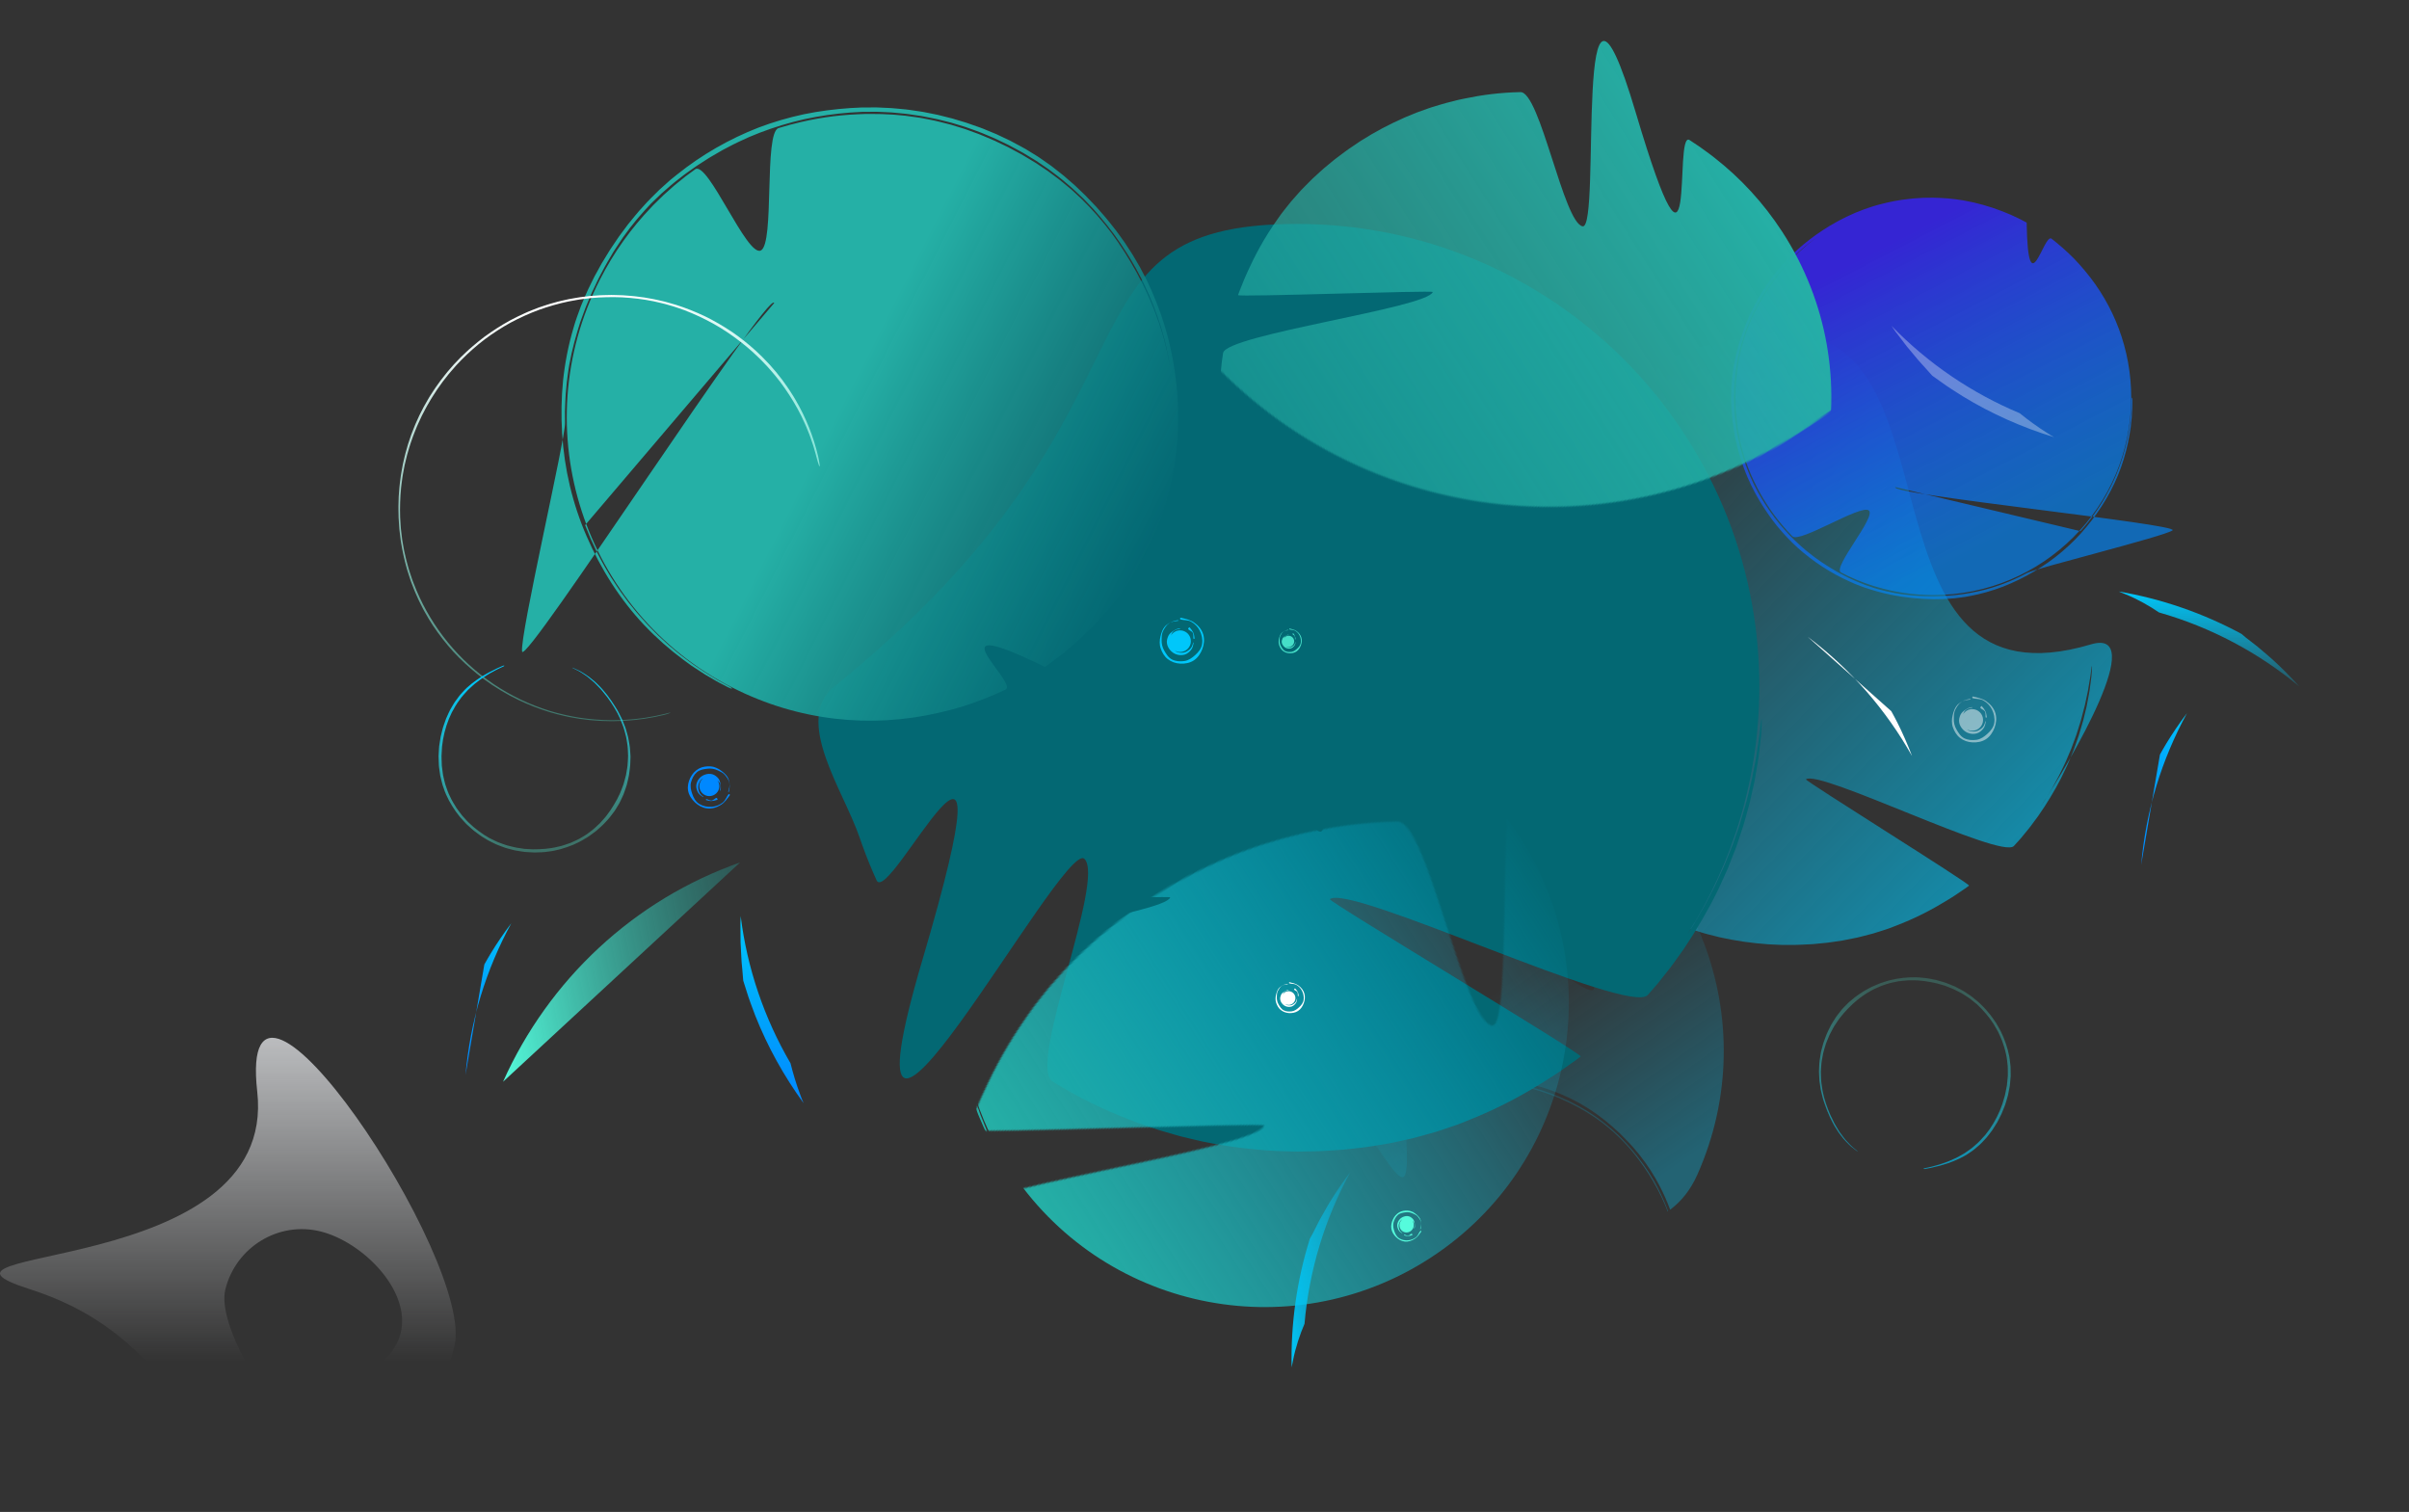 <?xml version="1.0" encoding="UTF-8"?>
<svg width="1560px" height="979px" viewBox="0 0 1560 979" version="1.1" xmlns="http://www.w3.org/2000/svg" xmlns:xlink="http://www.w3.org/1999/xlink">
    <rect x="0" y="0" width="1560" height="979" fill="#333333" stroke="none"/>
    <title>Bg-Shapes</title>
    <defs>
        <linearGradient x1="84.012%" y1="81.471%" x2="15.525%" y2="15.465%" id="linearGradient-1">
            <stop stop-color="#00C7FA" stop-opacity="0.64" offset="0%"></stop>
            <stop stop-color="#00C7FA" stop-opacity="0" offset="100%"></stop>
        </linearGradient>
        <linearGradient x1="49.078%" y1="91.322%" x2="10.814%" y2="25.666%" id="linearGradient-2">
            <stop stop-color="#0088FF" stop-opacity="0.64" offset="0%"></stop>
            <stop stop-color="#3525D3" offset="100%"></stop>
        </linearGradient>
        <linearGradient x1="12.612%" y1="75.029%" x2="57.226%" y2="38.377%" id="linearGradient-3">
            <stop stop-color="#00C7FA" stop-opacity="0.32" offset="0%"></stop>
            <stop stop-color="#00C7FA" stop-opacity="0" offset="100%"></stop>
        </linearGradient>
        <path d="M558.865,465.867 C558.657,466.193 558.446,466.518 558.226,466.837 C558.442,466.516 558.649,466.189 558.865,465.867 Z M10.299,299.5 C-16.399,321.05 16.026,366.446 26.549,397.016 C26.664,397.356 26.79,397.691 26.906,398.031 C27.446,399.581 27.982,401.134 28.547,402.673 C31.292,410.263 34.322,417.724 37.652,425.018 C45.718,442.738 129.415,266.242 67.39,476.365 C5.365,686.488 158.257,398.096 172.182,411.1 C186.124,424.088 135.141,544.974 151.552,555.266 C168.609,565.908 185.382,573.83 201.199,579.929 C203.175,580.69 205.106,581.503 207.055,582.198 C209.016,582.863 210.953,583.521 212.868,584.17 C216.702,585.452 220.405,586.824 224.123,587.81 C226.179,588.404 228.227,588.997 230.269,589.587 C232.317,590.154 234.33,590.828 236.395,591.265 C240.503,592.234 244.581,593.196 248.628,594.151 C264.98,597.536 281.088,599.463 296.672,600.292 C300.769,600.415 304.606,600.529 308.273,600.64 C310.107,600.739 311.899,600.621 313.659,600.61 C315.419,600.577 317.147,600.545 318.856,600.512 C325.697,600.537 332.181,599.88 339.072,599.492 C340.77,599.422 342.453,599.165 344.146,598.986 C345.839,598.792 347.534,598.597 349.232,598.402 C352.627,598.007 356.044,597.679 359.425,597.044 C362.817,596.479 366.219,595.913 369.627,595.346 C373.023,594.706 376.392,593.893 379.786,593.167 C381.452,592.799 383.134,592.427 384.828,592.053 C386.51,591.638 388.185,591.145 389.875,590.689 C393.248,589.749 396.651,588.835 400.009,587.856 C403.326,586.746 406.619,585.644 409.842,584.565 C411.446,584.003 413.063,583.531 414.6,582.908 C416.142,582.299 417.661,581.699 419.153,581.11 C442.935,571.761 459.526,561.965 471.811,554.19 C473.302,553.235 474.748,552.309 476.152,551.41 C477.56,550.519 478.925,549.654 480.188,548.727 C482.75,546.925 485.149,545.237 487.394,543.659 C488.516,542.869 489.6,542.107 490.646,541.371 C491.658,540.589 492.634,539.837 493.575,539.111 C495.457,537.661 329.572,438.464 331.177,437.228 C344.239,426.922 524.826,512.95 537.02,499.293 C538.52,497.581 540.035,495.853 541.557,494.118 C542.305,493.239 543.103,492.399 543.813,491.483 L545.972,488.756 C547.257,487.131 548.534,485.517 549.802,483.912 C551.059,482.298 552.37,480.742 553.51,479.074 C555.815,475.85 558.089,472.669 560.331,469.533 C562.493,466.341 564.5,463.111 566.545,459.974 C574.44,447.25 581.196,434.852 586.389,422.851 C587.062,421.361 587.729,419.887 588.389,418.427 C589.079,416.979 589.587,415.472 590.185,414.02 C591.333,411.097 592.458,408.233 593.559,405.431 C593.828,404.729 594.121,404.039 594.364,403.336 C594.601,402.63 594.837,401.928 595.071,401.231 C595.539,399.835 596.001,398.455 596.459,397.091 C597.362,394.359 598.282,391.705 599.102,389.091 C600.555,383.813 602.023,378.833 603.228,374.093 C604.298,369.32 605.302,364.837 606.238,360.659 C607.675,352.217 609.023,345.024 609.543,339.086 C609.869,336.128 610.157,333.507 610.407,331.238 C610.618,328.966 610.656,327.032 610.742,325.474 C610.878,322.352 610.892,320.698 610.778,320.62 C610.664,320.541 610.427,322.04 610.078,324.996 C609.912,326.474 609.705,328.316 609.46,330.508 C609.128,332.689 608.745,335.217 608.309,338.081 C608.098,339.511 607.874,341.026 607.638,342.622 C607.522,343.42 607.402,344.238 607.279,345.077 C607.14,345.913 606.955,346.763 606.789,347.635 C606.109,351.122 605.368,354.925 604.567,359.032 C603.674,363.118 602.529,367.465 601.42,372.117 C600.905,374.454 600.153,376.805 599.439,379.239 C598.72,381.672 597.979,384.173 597.22,386.741 C597.031,387.384 596.84,388.031 596.649,388.682 C596.427,389.323 596.205,389.969 595.98,390.618 C595.527,391.916 595.068,393.23 594.604,394.559 C593.674,397.217 592.723,399.938 591.749,402.722 C590.641,405.454 589.506,408.247 588.348,411.1 C587.769,412.525 587.184,413.966 586.593,415.421 C586.015,416.881 585.287,418.295 584.63,419.756 C583.282,422.662 581.907,425.625 580.506,428.644 C579.044,431.631 577.41,434.603 575.83,437.665 C575.03,439.191 574.224,440.732 573.41,442.284 C572.524,443.796 571.631,445.322 570.731,446.86 C569.83,448.397 568.921,449.946 568.005,451.508 C567.073,453.059 566.214,454.672 565.174,456.191 C564.387,457.398 563.592,458.617 562.796,459.838 C592.238,413.479 609.299,358.484 609.299,299.5 C609.299,134.091 475.208,0 309.799,0 C144.39,0 236.395,117 10.299,299.5 Z" id="path-4"></path>
        <linearGradient x1="99.539%" y1="50.461%" x2="-0.461%" y2="49.539%" id="linearGradient-6">
            <stop stop-color="#25B0A6" offset="0%"></stop>
            <stop stop-color="#00C7FA" stop-opacity="0" offset="100%"></stop>
        </linearGradient>
        <linearGradient x1="-0.461%" y1="49.567%" x2="99.539%" y2="50.433%" id="linearGradient-7">
            <stop stop-color="#25B0A6" offset="0%"></stop>
            <stop stop-color="#25B0A6" stop-opacity="0.48" offset="100%"></stop>
        </linearGradient>
        <linearGradient x1="50%" y1="74.069%" x2="50%" y2="0.126%" id="linearGradient-8">
            <stop stop-color="#25B0A6" offset="0%"></stop>
            <stop stop-color="#25B0A6" offset="25.964%"></stop>
            <stop stop-color="#036873" stop-opacity="0.8" offset="100%"></stop>
        </linearGradient>
        <linearGradient x1="50%" y1="0%" x2="50%" y2="100%" id="linearGradient-9">
            <stop stop-color="#0088FF" offset="0%"></stop>
            <stop stop-color="#00C7FA" offset="100%"></stop>
        </linearGradient>
        <linearGradient x1="50%" y1="96.08%" x2="50%" y2="0%" id="linearGradient-10">
            <stop stop-color="#25B0A6" stop-opacity="0.32" offset="0%"></stop>
            <stop stop-color="#55FBDC" offset="100%"></stop>
        </linearGradient>
        <linearGradient x1="50%" y1="0%" x2="50%" y2="100%" id="linearGradient-11">
            <stop stop-color="#0088FF" offset="0%"></stop>
            <stop stop-color="#00C7FA" offset="100%"></stop>
        </linearGradient>
        <linearGradient x1="50%" y1="0%" x2="50%" y2="99.011%" id="linearGradient-12">
            <stop stop-color="#00C7FA" offset="0%"></stop>
            <stop stop-color="#00C7FA" stop-opacity="0.24" offset="100%"></stop>
        </linearGradient>
        <linearGradient x1="50%" y1="0%" x2="65.99%" y2="96.878%" id="linearGradient-13">
            <stop stop-color="#FFFFFF" offset="0%"></stop>
            <stop stop-color="#55FBDC" stop-opacity="0.32" offset="100%"></stop>
        </linearGradient>
        <linearGradient x1="50%" y1="2.595%" x2="66.362%" y2="94.444%" id="linearGradient-14">
            <stop stop-color="#00C7FA" offset="0%"></stop>
            <stop stop-color="#55FBDC" stop-opacity="0.32" offset="100%"></stop>
        </linearGradient>
        <linearGradient x1="50%" y1="0%" x2="50%" y2="98.514%" id="linearGradient-15">
            <stop stop-color="#F3F5F8" offset="0%"></stop>
            <stop stop-color="#F3F5F8" stop-opacity="0" offset="100%"></stop>
        </linearGradient>
        <path d="M166.581,34.909 C152.985,-86.86 307.986,144.701 294.261,199.75 C293.015,204.745 291.426,209.563 289.526,214.186 L241.883,214.186 C250.565,208.37 257.107,200.642 259.457,191.219 C266.314,163.715 234.845,132.185 207.63,125.399 C180.413,118.613 152.79,135.41 145.932,162.915 C143.041,174.509 150.209,194.467 161.508,214.186 L99.278,214.186 C81.181,194.691 58.05,175.141 19.677,162.915 C-70.669,134.129 180.177,156.678 166.581,34.909 Z" id="path-16"></path>
    </defs>
    <g id="1---Front-Page" stroke="none" stroke-width="1" fill="none" fill-rule="evenodd">
        <g id="Desktop" transform="translate(-457, 246)">
            <g id="Hero" transform="translate(177, -245.93)">
                <g id="Bg-Shapes" transform="translate(280, 0)">
                    <g id="1" transform="translate(956, 212.93)" fill="url(#linearGradient-1)">
                        <path d="M364.82,310.015 C364.611,310.341 364.401,310.666 364.18,310.985 C364.397,310.664 364.603,310.337 364.82,310.015 Z M4,200.948 C4,223.4 7.767,244.971 14.688,265.073 C14.764,265.297 14.847,265.517 14.923,265.741 C15.278,266.76 15.631,267.781 16.002,268.793 C17.808,273.784 19.801,278.691 21.991,283.487 C27.296,295.14 82.345,179.078 41.55,317.252 C0.755,455.427 101.315,265.783 110.474,274.335 C119.644,282.876 86.112,362.369 96.906,369.137 C108.124,376.135 119.156,381.344 129.56,385.355 C130.859,385.855 132.129,386.39 133.411,386.847 C134.701,387.284 135.975,387.717 137.235,388.144 C139.756,388.987 142.192,389.889 144.637,390.537 C145.989,390.928 147.337,391.318 148.68,391.706 C150.027,392.079 151.351,392.522 152.709,392.809 C155.411,393.446 158.093,394.079 160.755,394.707 C171.51,396.933 182.104,398.2 192.354,398.745 C195.049,398.826 197.573,398.901 199.985,398.974 C201.191,399.039 202.37,398.962 203.527,398.954 C204.685,398.933 205.821,398.912 206.945,398.89 C211.445,398.906 215.71,398.474 220.242,398.219 C221.359,398.173 222.466,398.004 223.579,397.887 C224.693,397.759 225.808,397.631 226.924,397.502 C229.157,397.243 231.405,397.027 233.629,396.609 C235.86,396.238 238.097,395.866 240.339,395.493 C242.572,395.072 244.788,394.537 247.021,394.06 C248.116,393.818 249.223,393.573 250.337,393.327 C251.443,393.055 252.545,392.73 253.656,392.431 C255.875,391.812 258.113,391.211 260.322,390.568 C262.503,389.838 264.669,389.113 266.789,388.403 C267.844,388.034 268.908,387.723 269.919,387.314 C270.933,386.913 271.932,386.519 272.913,386.131 C288.555,379.984 299.467,373.542 307.548,368.429 C308.528,367.801 309.479,367.192 310.403,366.601 C311.329,366.015 312.227,365.446 313.057,364.837 C314.742,363.652 316.32,362.542 317.797,361.504 C318.535,360.985 319.248,360.484 319.936,360 C320.601,359.485 321.243,358.991 321.862,358.513 C323.1,357.56 213.993,292.329 215.049,291.517 C223.64,284.739 342.417,341.31 350.437,332.33 C351.424,331.204 352.42,330.067 353.421,328.926 C353.913,328.348 354.438,327.796 354.905,327.194 L356.325,325.4 C357.17,324.332 358.01,323.271 358.844,322.215 C359.671,321.154 360.533,320.131 361.283,319.034 C362.799,316.914 364.295,314.822 365.769,312.76 C367.191,310.661 368.511,308.537 369.856,306.474 C375.049,298.107 379.493,289.954 382.908,282.062 C383.351,281.082 383.79,280.113 384.224,279.153 C384.678,278.201 385.012,277.21 385.405,276.255 C386.16,274.333 386.9,272.449 387.624,270.607 C387.801,270.145 387.994,269.692 388.154,269.229 C388.31,268.765 388.465,268.303 388.619,267.845 C388.927,266.927 389.23,266.02 389.532,265.123 C390.126,263.326 390.731,261.581 391.27,259.862 C392.226,256.391 393.191,253.116 393.984,249.999 C394.688,246.861 395.348,243.913 395.963,241.165 C396.909,235.614 397.795,230.884 398.137,226.979 C398.352,225.034 398.541,223.31 398.706,221.818 C398.844,220.324 398.869,219.053 398.926,218.028 C399.015,215.975 399.025,214.887 398.95,214.836 C398.875,214.784 398.719,215.77 398.489,217.714 C398.38,218.686 398.244,219.897 398.083,221.338 C397.864,222.773 397.612,224.435 397.326,226.318 C397.187,227.259 397.04,228.255 396.884,229.304 C396.808,229.829 396.729,230.367 396.648,230.919 C396.557,231.469 396.435,232.027 396.326,232.601 C395.879,234.894 395.391,237.395 394.864,240.095 C394.277,242.782 393.524,245.641 392.795,248.7 C392.456,250.237 391.961,251.783 391.492,253.383 C391.019,254.983 390.531,256.628 390.032,258.317 C389.908,258.739 389.782,259.165 389.657,259.593 C389.511,260.014 389.365,260.439 389.217,260.866 C388.919,261.72 388.617,262.584 388.312,263.458 C387.7,265.205 387.074,266.995 386.434,268.825 C385.705,270.622 384.958,272.459 384.197,274.335 C383.816,275.272 383.431,276.219 383.043,277.176 C382.662,278.136 382.184,279.066 381.751,280.027 C380.865,281.938 379.96,283.886 379.039,285.872 C378.077,287.836 377.003,289.79 375.963,291.804 C375.437,292.807 374.907,293.82 374.372,294.841 C373.789,295.835 373.202,296.839 372.61,297.85 C372.017,298.861 371.419,299.879 370.817,300.907 C370.204,301.927 369.639,302.987 368.955,303.986 C368.437,304.78 367.914,305.581 367.391,306.384 C386.755,275.899 435.542,189.063 397.977,200.948 C246.101,248.999 309.782,4 200.988,4 C92.195,4 4,92.177 4,200.948 Z" id="Fill-1" transform="translate(207.902, 201.5) rotate(1) translate(-207.902, -201.5) "></path>
                    </g>
                    <g id="2" transform="translate(1121, 127.93)" fill="url(#linearGradient-2)">
                        <path d="M259.124,136.214 L258.772,141.081 C258.692,142.707 258.437,144.316 258.252,145.932 C258.051,147.546 257.883,149.165 257.569,150.763 C257.283,152.364 257.021,153.971 256.717,155.569 L255.637,160.33 L255.367,161.52 L255.038,162.696 L254.378,165.047 L253.718,167.398 C253.481,168.177 253.206,168.944 252.952,169.718 L252.176,172.034 C251.913,172.804 251.677,173.584 251.365,174.337 L249.595,178.888 C249.455,179.271 249.294,179.644 249.124,180.014 L248.628,181.129 L247.635,183.36 C247.295,184.099 246.997,184.858 246.621,185.581 L245.522,187.761 C244.112,190.699 242.447,193.502 240.827,196.329 L238.206,200.459 C237.782,201.156 237.307,201.82 236.835,202.484 L235.421,204.483 C234.947,205.147 234.485,205.82 234,206.476 L232.492,208.405 L230.984,210.334 C230.73,210.654 230.486,210.981 230.225,211.295 L229.426,212.223 L226.227,215.932 L106.341,187.421 C101.76,192.077 291.104,211.45 285.894,215.408 C280.644,219.31 197.395,239.879 191.65,243.012 L187.29,245.267 C185.821,245.986 184.318,246.638 182.833,247.326 C181.357,248.036 179.825,248.617 178.304,249.223 C176.781,249.824 175.27,250.461 173.707,250.957 C167.546,253.202 161.135,254.756 154.682,255.934 L152.254,256.349 C151.444,256.482 150.64,256.645 149.822,256.724 L144.936,257.315 C144.124,257.433 143.303,257.464 142.487,257.53 L140.035,257.709 L137.584,257.89 L135.129,257.955 L132.676,258.026 C131.859,258.044 131.041,258.099 130.223,258.067 C128.588,258.043 126.954,258.02 125.32,257.997 C124.502,258.004 123.687,257.946 122.871,257.894 L120.424,257.747 L117.976,257.601 C117.162,257.529 116.351,257.427 115.537,257.342 C109.022,256.737 102.563,255.499 96.228,253.763 L93.857,253.091 L92.672,252.752 C92.279,252.631 91.893,252.49 91.503,252.359 L86.842,250.749 C83.79,249.528 80.717,248.351 77.765,246.902 L75.532,245.86 C75.157,245.693 74.791,245.506 74.43,245.31 L73.34,244.737 L71.16,243.591 L70.07,243.019 C69.705,242.833 69.344,242.638 68.993,242.424 L64.744,239.943 C64.026,239.547 63.354,239.076 62.66,238.64 L60.591,237.313 C59.906,236.864 59.2,236.448 58.533,235.973 L56.529,234.553 C55.199,233.598 53.835,232.689 52.568,231.652 C51.283,230.638 49.981,229.646 48.712,228.613 L44.996,225.405 C40.133,221.026 35.582,216.304 31.385,211.274 C27.24,206.199 23.443,200.841 20.034,195.24 L17.558,190.99 L15.29,186.625 L14.725,185.533 C14.537,185.168 14.38,184.789 14.206,184.418 L13.187,182.18 L12.171,179.94 C11.842,179.19 11.561,178.419 11.255,177.659 L10.355,175.371 C10.061,174.607 9.735,173.854 9.49,173.071 L7.912,168.414 L7.715,167.832 L7.545,167.241 L7.208,166.059 L6.534,163.694 C6.318,162.903 6.066,162.122 5.879,161.324 L5.324,158.928 L4.769,156.533 C4.679,156.133 4.577,155.736 4.498,155.334 L4.281,154.123 L3.416,149.282 C3.009,146.03 2.51,142.787 2.34,139.513 C2.028,136.251 2.025,132.97 1.926,129.692 C1.948,128.053 1.999,126.413 2.034,124.773 L2.063,123.542 C2.067,123.132 2.083,122.722 2.121,122.314 L2.302,119.859 L2.485,117.403 C2.519,116.995 2.537,116.584 2.584,116.177 L2.738,114.955 L3.355,110.071 C3.933,106.843 4.432,103.597 5.25,100.423 C5.629,98.83 5.972,97.23 6.465,95.669 C6.928,94.101 7.37,92.527 7.858,90.969 L9.476,86.346 L9.885,85.192 L10.347,84.059 L11.271,81.793 C13.784,75.776 16.66,69.904 20.064,64.324 C20.856,62.895 21.78,61.545 22.66,60.167 L23.99,58.106 C24.428,57.415 24.931,56.767 25.398,56.095 L26.824,54.096 C27.307,53.435 27.755,52.748 28.276,52.116 L31.316,48.254 C35.494,43.205 40.033,38.456 44.893,34.092 C48.847,30.609 53.002,27.423 57.326,24.508 L55.621,25.706 L54.62,26.412 L54.12,26.765 L53.637,27.141 L51.71,28.651 C50.428,29.661 49.129,30.65 47.922,31.75 C46.701,32.832 45.453,33.882 44.263,34.995 L40.758,38.403 C40.162,38.959 39.626,39.573 39.066,40.165 L37.401,41.952 C36.853,42.553 36.277,43.13 35.752,43.751 L34.174,45.614 C33.13,46.862 32.042,48.072 31.075,49.382 C30.086,50.674 29.073,51.947 28.099,53.249 L25.281,57.233 C21.621,62.611 18.281,68.216 15.35,74.042 C12.494,79.902 10.062,85.972 8.136,92.198 L6.813,96.9 L6.649,97.489 L6.513,98.084 L6.245,99.275 L5.71,101.656 C5.54,102.452 5.338,103.241 5.195,104.041 L4.785,106.447 L4.376,108.851 L4.174,110.053 L4.03,111.264 L3.458,116.106 C3.315,117.725 3.228,119.349 3.109,120.969 C3.064,121.78 2.973,122.588 2.964,123.401 L2.915,125.838 L2.863,128.275 L2.836,129.493 L2.868,130.712 L2.896,131.796 C2.907,132.47 2.924,133.144 2.946,133.816 L2.992,135.623 C3.042,136.709 3.127,137.794 3.21,138.879 C3.23,139.151 3.249,139.423 3.271,139.695 C3.291,139.972 3.312,140.249 3.331,140.526 C3.399,141.342 3.43,142.162 3.528,142.975 L3.829,145.415 L4.128,147.856 C4.181,148.262 4.224,148.67 4.282,149.076 L4.493,150.287 L5.338,155.134 C5.684,156.736 6.059,158.333 6.419,159.933 C6.748,161.541 7.241,163.107 7.677,164.688 L8.348,167.054 C8.453,167.451 8.583,167.84 8.717,168.227 L9.113,169.391 C11.114,175.638 13.744,181.668 16.748,187.485 C17.536,189.074 18.399,190.622 19.287,192.156 C23.858,200.255 29.288,207.806 35.455,214.688 C35.74,215.018 36.023,215.351 36.312,215.678 L39.688,219.264 C44.285,223.953 83.882,198.548 89.139,202.484 C94.427,206.381 65.368,239.606 71.172,242.67 L75.567,244.886 L80.062,246.894 C80.437,247.059 80.809,247.233 81.187,247.392 L82.334,247.839 L84.626,248.732 L86.918,249.627 L89.139,250.371 C89.797,250.598 90.457,250.817 91.12,251.034 L91.585,251.189 L92.752,251.578 C93.104,251.69 93.463,251.783 93.819,251.883 C105.585,255.437 118.064,257.355 130.993,257.355 C201.755,257.355 259.119,200.118 259.119,129.513 C259.119,98.238 247.857,69.591 229.167,47.375 C226.864,44.576 224.444,41.861 221.904,39.258 C217.385,34.702 212.555,30.459 207.51,26.554 C202.458,22.703 192.301,70.826 191.407,16.127 L187.135,13.884 C185.692,13.174 184.223,12.519 182.769,11.833 L181.677,11.324 L181.131,11.069 L180.574,10.841 L178.346,9.929 C176.858,9.331 175.394,8.675 173.875,8.172 C172.326,7.618 170.782,7.067 169.243,6.518 C167.68,6.038 166.121,5.559 164.565,5.081 L163.398,4.721 C163.008,4.608 162.611,4.517 162.218,4.413 L159.855,3.809 L157.493,3.205 C156.706,2.999 155.904,2.869 155.109,2.697 C148.76,1.273 142.26,0.508 135.632,0.163 C133.968,0.11 132.302,0.024 130.636,0 L125.634,0.071 L124.383,0.089 L123.134,0.166 L120.636,0.328 L118.136,0.492 C117.303,0.546 116.477,0.672 115.646,0.759 C108.992,1.408 102.406,2.723 95.94,4.453 L93.516,5.124 L92.302,5.462 L91.107,5.86 C89.514,6.395 87.919,6.931 86.322,7.467 C84.755,8.083 83.187,8.699 81.618,9.316 L80.442,9.781 C80.053,9.944 79.673,10.126 79.288,10.297 L76.984,11.342 L74.681,12.388 C73.926,12.762 73.18,13.156 72.429,13.538 L70.18,14.692 L69.056,15.269 C68.685,15.47 68.324,15.686 67.958,15.893 C66.497,16.731 65.037,17.568 63.579,18.404 C62.159,19.304 60.741,20.202 59.325,21.099 C53.718,24.781 48.379,28.858 43.358,33.305 C38.385,37.806 33.744,42.67 29.478,47.856 L26.41,51.729 L23.532,55.75 L22.814,56.757 L22.145,57.797 L20.806,59.877 L19.469,61.958 L18.23,64.1 L16.996,66.244 L16.378,67.315 C16.175,67.674 15.997,68.047 15.806,68.412 L13.545,72.811 C12.172,75.806 10.741,78.778 9.577,81.859 L8.657,84.15 L8.426,84.722 L8.221,85.303 L7.814,86.466 C7.277,88.018 6.706,89.558 6.19,91.115 C5.715,92.686 5.241,94.255 4.767,95.824 L4.413,97.002 L4.114,98.194 L3.517,100.58 L2.919,102.967 C2.736,103.767 2.594,104.575 2.43,105.379 L1.956,107.796 L1.72,109.006 L1.603,109.611 L1.515,110.221 C1.287,111.85 1.06,113.479 0.831,115.111 C0.78,115.519 0.711,115.927 0.674,116.337 L0.57,117.569 L0.369,120.038 L0.175,122.511 C0.125,123.336 0.123,124.164 0.096,124.991 C0.063,126.645 -0.007,128.3 0,129.956 L0.144,134.924 L0.182,136.166 L0.278,137.405 L0.478,139.883 L0.68,142.36 C0.738,143.187 0.883,144.004 0.98,144.827 C1.204,146.469 1.396,148.115 1.645,149.751 C1.941,151.38 2.236,153.008 2.531,154.636 L2.751,155.857 L3.03,157.066 L3.585,159.483 L4.14,161.899 C4.339,162.701 4.581,163.492 4.801,164.289 L5.477,166.675 C5.711,167.468 5.906,168.272 6.189,169.05 L7.781,173.748 C8.028,174.538 8.363,175.295 8.658,176.067 L9.57,178.374 C9.881,179.14 10.163,179.918 10.498,180.674 L11.521,182.933 L12.546,185.192 C12.72,185.567 12.879,185.949 13.066,186.317 L13.632,187.421 L15.9,191.834 L18.372,196.134 C21.776,201.805 25.509,207.282 29.657,212.447 C33.845,217.576 38.399,222.413 43.316,226.865 C53.22,235.686 64.464,243.017 76.559,248.458 L78.827,249.472 L79.961,249.977 L81.118,250.427 C82.663,251.021 84.206,251.614 85.748,252.207 C88.889,253.239 92.007,254.332 95.213,255.129 C96.808,255.556 98.392,256.018 100.013,256.337 C101.625,256.684 103.234,257.051 104.85,257.384 C106.477,257.659 108.105,257.935 109.734,258.21 L110.954,258.419 C111.363,258.481 111.774,258.522 112.184,258.574 L114.645,258.876 L117.105,259.183 C117.515,259.242 117.927,259.275 118.34,259.304 L119.578,259.401 C121.229,259.525 122.882,259.677 124.538,259.786 C126.197,259.841 127.858,259.897 129.519,259.952 L130.766,259.994 C131.182,260.01 131.597,259.988 132.013,259.986 L134.508,259.948 C137.839,259.968 141.157,259.652 144.475,259.43 C147.774,259.021 151.082,258.683 154.327,258.015 C161.758,256.64 168.991,254.566 175.978,251.903 C182.951,249.198 189.668,245.901 196.134,242.107 C209.069,234.504 220.602,224.745 230.111,213.246 C239.63,201.801 247.51,188.63 252.506,174.632 C254.986,167.662 256.825,160.52 258.054,153.291 L258.49,150.575 L258.709,149.218 L258.862,147.852 C259.054,146.029 259.275,144.209 259.444,142.385 C259.551,140.556 259.659,138.726 259.766,136.894 C259.843,135.98 259.808,135.06 259.828,134.143 L259.853,131.389 C259.874,129.003 259.296,128.793 259.239,131.337 L259.124,136.214 Z" id="Fill-1"></path>
                    </g>
                    <g id="3" transform="translate(880.416, 490.93)"></g>
                    <g id="4" transform="translate(870, 479.93)" fill="url(#linearGradient-3)">
                        <path d="M288.393,65.475 C288.509,66.547 288.604,67.623 288.702,68.698 C288.722,68.934 288.749,69.167 288.768,69.403 C290.621,90.582 289.057,112.424 283.625,134.209 C257.311,239.749 150.404,303.97 44.842,277.651 C34.248,275.009 25.937,270.394 19.395,264.237 C24.357,261.333 29.136,258.116 33.699,254.607 L37.559,251.523 L41.268,248.253 L42.194,247.433 L43.08,246.571 L44.852,244.845 L46.623,243.117 L48.312,241.31 L50.84,238.593 C51.119,238.289 51.376,237.966 51.645,237.654 L54.837,233.876 C56.848,231.266 58.912,228.692 60.738,225.952 L62.151,223.927 L62.504,223.422 L62.834,222.902 L63.493,221.86 C64.365,220.468 65.268,219.096 66.121,217.695 C66.937,216.272 67.752,214.849 68.567,213.427 L69.176,212.359 L69.736,211.264 L70.855,209.074 L71.974,206.882 C72.333,206.145 72.652,205.389 72.993,204.643 L73.999,202.394 L74.501,201.268 L74.751,200.705 L74.974,200.131 C75.562,198.595 76.151,197.058 76.74,195.52 L77.033,194.749 C77.08,194.621 77.127,194.491 77.169,194.361 L77.548,193.183 L78.299,190.824 L79.044,188.457 L79.266,187.661 L79.266,187.661 L79.679,186.059 L79.679,186.059 C80.083,184.454 80.524,182.857 80.89,181.242 L81.867,176.37 L82.11,175.151 L82.295,173.922 L82.657,171.462 L83.017,169.003 C83.147,168.185 83.19,167.355 83.28,166.532 C83.431,164.882 83.615,163.235 83.739,161.585 C83.818,159.931 83.897,158.278 83.976,156.625 L84.035,155.386 L84.035,154.146 L84.038,151.666 L84.042,149.186 C84.028,148.36 83.97,147.535 83.935,146.709 L83.813,144.232 C83.763,143.407 83.754,142.579 83.653,141.758 L83.16,136.823 C83.096,135.997 82.94,135.184 82.826,134.365 L82.457,131.913 C82.326,131.096 82.226,130.275 82.07,129.463 L81.581,127.031 L81.091,124.6 C81.005,124.196 80.936,123.788 80.837,123.386 L80.534,122.183 L79.317,117.374 L77.875,112.627 C75.834,106.336 73.43,100.16 70.549,94.194 C67.622,88.255 64.273,82.517 60.484,77.073 C54.771,69.008 48.147,61.581 40.771,55 L211.693,54.996 C200.66,82.94 185.451,116.187 165.037,154.565 C105.865,265.81 243.44,89.537 278.353,54.992 L287.034,55 C287.58,58.471 288.031,61.965 288.393,65.475 Z M37.682,55 L38.049,55.315 C38.363,55.578 38.671,55.85 38.964,56.137 L38.964,56.137 L42.546,59.51 C43.157,60.058 43.707,60.668 44.284,61.249 L44.284,61.249 L46.001,63.007 C46.568,63.598 47.163,64.163 47.706,64.775 L47.706,64.775 L49.339,66.61 C50.42,67.839 51.544,69.032 52.546,70.327 C53.57,71.604 54.615,72.864 55.619,74.156 L55.619,74.156 L58.518,78.118 C62.272,83.478 65.644,89.103 68.601,94.948 C71.499,100.825 73.993,106.9 76.055,113.125 L76.055,113.125 L77.512,117.823 L78.74,122.586 L79.044,123.777 C79.145,124.175 79.213,124.58 79.299,124.98 L79.299,124.98 L79.788,127.39 L80.275,129.801 C80.427,130.607 80.526,131.421 80.654,132.23 L80.654,132.23 L81.016,134.662 C81.131,135.473 81.279,136.28 81.342,137.097 L81.342,137.097 L81.832,141.99 L81.893,142.601 L81.925,143.215 L81.988,144.443 L82.112,146.899 C82.145,147.718 82.215,148.536 82.217,149.356 L82.217,149.356 L82.22,151.815 L82.222,154.274 C82.219,154.684 82.229,155.094 82.216,155.503 L82.216,155.503 L82.155,156.732 L81.909,161.643 C81.573,164.903 81.331,168.176 80.76,171.404 C80.33,174.653 79.595,177.85 78.954,181.066 C78.564,182.658 78.145,184.245 77.742,185.835 L77.742,185.835 L77.437,187.027 C77.34,187.426 77.233,187.822 77.104,188.212 L77.104,188.212 L76.375,190.563 L75.645,192.914 C75.52,193.305 75.409,193.7 75.272,194.087 L75.272,194.087 L74.848,195.243 L73.148,199.863 C71.858,202.878 70.642,205.928 69.131,208.838 C68.403,210.304 67.709,211.786 66.878,213.197 C66.073,214.62 65.289,216.054 64.463,217.463 L64.463,217.463 L61.846,221.603 L61.189,222.635 L60.483,223.636 L59.073,225.635 C55.271,230.933 51.148,236.008 46.576,240.678 C45.483,241.893 44.279,243 43.112,244.145 L43.112,244.145 L41.351,245.854 C40.77,246.429 40.134,246.947 39.528,247.497 L39.528,247.497 L37.688,249.124 C37.069,249.659 36.478,250.228 35.828,250.727 L35.828,250.727 L31.997,253.806 C27.588,257.176 22.974,260.278 18.193,263.068 C18.122,262.997 18.052,262.926 17.981,262.855 L17.981,262.855 L20.581,261.28 C21.287,260.873 21.948,260.395 22.626,259.944 L22.626,259.944 L24.651,258.577 C25.32,258.115 26.011,257.683 26.662,257.195 L26.662,257.195 L28.619,255.735 C29.917,254.754 31.25,253.819 32.486,252.76 C33.74,251.724 35.014,250.712 36.256,249.662 L36.256,249.662 L39.897,246.415 C44.674,241.998 49.188,237.287 53.356,232.271 C57.456,227.203 61.191,221.835 64.468,216.202 L64.468,216.202 L66.816,211.918 L67.108,211.382 L67.374,210.832 L67.903,209.732 L68.96,207.532 C69.305,206.795 69.679,206.072 69.998,205.324 L69.998,205.324 L70.939,203.073 L71.878,200.822 L72.346,199.696 L72.758,198.548 L74.405,193.959 C74.908,192.414 75.358,190.852 75.838,189.3 C76.065,188.52 76.335,187.753 76.527,186.962 L76.527,186.962 L77.123,184.599 L77.722,182.236 L78.023,181.055 L78.266,179.861 L78.482,178.798 C78.623,178.138 78.758,177.478 78.887,176.818 L78.887,176.818 L79.249,175.047 C79.445,173.978 79.606,172.902 79.769,171.826 C79.811,171.556 79.853,171.287 79.894,171.018 C79.936,170.743 79.978,170.468 80.022,170.194 C80.139,169.384 80.293,168.578 80.381,167.763 L80.381,167.763 L80.636,165.318 L80.894,162.872 C80.934,162.465 80.983,162.058 81.018,161.649 L81.018,161.649 L81.085,160.421 L81.352,155.509 C81.376,153.87 81.37,152.23 81.378,150.59 C81.42,148.949 81.292,147.312 81.222,145.674 L81.222,145.674 L81.101,143.217 C81.088,142.807 81.049,142.399 81.005,141.991 L81.005,141.991 L80.881,140.768 C80.337,134.231 79.131,127.764 77.513,121.42 C77.102,119.695 76.609,117.992 76.089,116.298 C73.457,107.378 69.865,98.799 65.404,90.706 C65.201,90.321 64.999,89.933 64.792,89.549 L64.792,89.549 L62.309,85.296 C60.597,82.494 48.666,85.055 36.634,87.689 L35.191,88.005 C23.648,90.531 12.384,92.929 10.35,90.521 C6.075,85.534 41.863,59.698 36.897,55.407 L36.897,55.407 L36.408,55 L37.682,55 Z M-12,99.352 C-10.148,100.359 -9.345,101.04 -9.798,101.328 L-11.785,100.343 C-11.856,100.012 -11.927,99.681 -12,99.352 Z" id="Combined-Shape" transform="translate(138.756, 169.275) rotate(-80) translate(-138.756, -169.275) "></path>
                    </g>
                    <g id="5" transform="translate(530, 144.93)">
                        <mask id="mask-5" fill="white">
                            <use xlink:href="#path-4"></use>
                        </mask>
                        <use id="Mask" fill="#036873" xlink:href="#path-4"></use>
                        <path d="M451.523,612.719 C451.315,613.045 451.104,613.37 450.884,613.689 C451.1,613.368 451.307,613.041 451.523,612.719 Z M90.704,503.652 C90.704,526.104 94.47,547.674 101.392,567.777 C101.467,568.001 101.55,568.221 101.626,568.444 C101.982,569.464 102.334,570.485 102.706,571.497 C104.511,576.488 106.504,581.394 108.694,586.191 C114,597.843 169.049,481.781 128.254,619.956 C87.459,758.131 188.019,568.487 197.178,577.038 C206.348,585.579 172.815,665.072 183.609,671.84 C194.828,678.838 205.86,684.048 216.263,688.058 C217.563,688.559 218.833,689.094 220.115,689.551 C221.405,689.988 222.679,690.421 223.938,690.847 C226.46,691.69 228.895,692.593 231.341,693.241 C232.693,693.632 234.04,694.022 235.383,694.409 C236.73,694.782 238.054,695.226 239.412,695.513 C242.114,696.15 244.797,696.783 247.458,697.411 C258.214,699.637 268.808,700.904 279.058,701.449 C281.753,701.53 284.276,701.605 286.688,701.678 C287.895,701.743 289.073,701.665 290.231,701.658 C291.388,701.636 292.525,701.615 293.649,701.594 C298.149,701.61 302.413,701.178 306.946,700.923 C308.062,700.877 309.169,700.708 310.283,700.59 C311.396,700.463 312.511,700.334 313.628,700.206 C315.861,699.946 318.108,699.731 320.332,699.313 C322.563,698.942 324.801,698.569 327.042,698.197 C329.276,697.776 331.492,697.241 333.724,696.764 C334.82,696.522 335.926,696.277 337.04,696.031 C338.147,695.758 339.248,695.434 340.36,695.134 C342.578,694.516 344.817,693.915 347.025,693.271 C349.207,692.541 351.373,691.817 353.493,691.107 C354.548,690.738 355.611,690.427 356.622,690.017 C357.636,689.617 358.635,689.222 359.617,688.835 C375.259,682.687 386.171,676.246 394.251,671.133 C395.232,670.505 396.183,669.896 397.106,669.305 C398.033,668.719 398.93,668.15 399.761,667.54 C401.446,666.355 403.024,665.245 404.501,664.208 C405.239,663.688 405.952,663.187 406.639,662.703 C407.305,662.189 407.947,661.694 408.566,661.217 C409.804,660.264 300.697,595.033 301.753,594.22 C310.344,587.443 429.12,644.014 437.141,635.033 C438.127,633.907 439.124,632.771 440.125,631.63 C440.617,631.052 441.142,630.5 441.609,629.897 L443.029,628.104 C443.874,627.036 444.714,625.974 445.548,624.919 C446.375,623.857 447.237,622.834 447.987,621.737 C449.503,619.617 450.998,617.526 452.473,615.463 C453.895,613.364 455.215,611.24 456.56,609.177 C461.753,600.81 466.196,592.657 469.612,584.766 C470.055,583.786 470.493,582.817 470.927,581.857 C471.381,580.904 471.715,579.913 472.109,578.959 C472.864,577.036 473.604,575.153 474.328,573.311 C474.505,572.849 474.697,572.395 474.857,571.933 C475.013,571.469 475.168,571.007 475.322,570.549 C475.63,569.631 475.934,568.723 476.235,567.826 C476.829,566.03 477.434,564.284 477.974,562.566 C478.929,559.095 479.895,555.82 480.687,552.703 C481.391,549.564 482.052,546.616 482.667,543.869 C483.612,538.318 484.499,533.588 484.841,529.683 C485.055,527.738 485.245,526.014 485.409,524.522 C485.548,523.028 485.573,521.756 485.63,520.732 C485.719,518.679 485.728,517.591 485.653,517.54 C485.578,517.488 485.422,518.474 485.193,520.417 C485.084,521.389 484.947,522.601 484.786,524.042 C484.568,525.476 484.316,527.139 484.029,529.022 C483.891,529.962 483.743,530.959 483.588,532.008 C483.512,532.533 483.433,533.071 483.352,533.622 C483.26,534.172 483.139,534.731 483.03,535.305 C482.582,537.598 482.095,540.098 481.568,542.799 C480.981,545.486 480.228,548.345 479.498,551.404 C479.159,552.94 478.665,554.486 478.195,556.087 C477.722,557.687 477.235,559.332 476.736,561.02 C476.611,561.443 476.486,561.869 476.36,562.297 C476.214,562.718 476.068,563.143 475.92,563.57 C475.622,564.423 475.32,565.287 475.015,566.161 C474.403,567.909 473.778,569.698 473.137,571.529 C472.409,573.326 471.662,575.162 470.9,577.038 C470.52,577.975 470.135,578.923 469.746,579.88 C469.366,580.84 468.887,581.77 468.455,582.731 C467.568,584.641 466.664,586.59 465.743,588.575 C464.781,590.539 463.706,592.494 462.667,594.507 C462.141,595.511 461.611,596.524 461.075,597.545 C460.493,598.539 459.905,599.542 459.313,600.554 C458.721,601.565 458.123,602.583 457.52,603.61 C456.907,604.63 456.342,605.691 455.658,606.69 C455.141,607.483 454.618,608.285 454.094,609.088 C473.459,578.603 484.68,542.439 484.68,503.652 C484.68,394.88 396.486,306.704 287.692,306.704 C178.899,306.704 90.704,394.88 90.704,503.652 Z" id="Fill-1" fill="url(#linearGradient-6)" mask="url(#mask-5)" transform="translate(288.204, 504.204) rotate(147) translate(-288.204, -504.204) "></path>
                        <path d="M609.752,224.205 C609.544,224.531 609.333,224.856 609.113,225.175 C609.329,224.854 609.536,224.527 609.752,224.205 Z M248.933,115.138 C248.933,137.59 252.7,159.161 259.621,179.264 C259.697,179.487 259.78,179.707 259.856,179.931 C260.211,180.95 260.564,181.972 260.935,182.984 C262.741,187.975 264.734,192.881 266.924,197.677 C272.229,209.33 327.278,93.268 286.483,231.443 C245.688,369.617 346.248,179.974 355.407,188.525 C364.577,197.066 331.045,276.559 341.839,283.327 C353.057,290.325 364.089,295.534 374.493,299.545 C375.792,300.046 377.062,300.58 378.344,301.037 C379.634,301.474 380.908,301.907 382.168,302.334 C384.689,303.177 387.125,304.079 389.57,304.728 C390.922,305.118 392.27,305.508 393.613,305.896 C394.96,306.269 396.284,306.712 397.642,307 C400.344,307.637 403.026,308.269 405.688,308.897 C416.443,311.123 427.037,312.39 437.287,312.936 C439.982,313.016 442.506,313.091 444.918,313.164 C446.124,313.23 447.303,313.152 448.46,313.145 C449.618,313.123 450.754,313.102 451.878,313.08 C456.378,313.097 460.643,312.665 465.175,312.41 C466.292,312.363 467.399,312.194 468.512,312.077 C469.626,311.949 470.741,311.821 471.857,311.693 C474.09,311.433 476.338,311.217 478.562,310.8 C480.793,310.428 483.03,310.056 485.272,309.683 C487.505,309.262 489.721,308.728 491.954,308.25 C493.049,308.008 494.156,307.764 495.27,307.518 C496.376,307.245 497.478,306.921 498.589,306.621 C500.808,306.003 503.046,305.402 505.255,304.758 C507.436,304.028 509.602,303.303 511.722,302.594 C512.777,302.224 513.841,301.914 514.852,301.504 C515.866,301.104 516.865,300.709 517.846,300.322 C533.488,294.174 544.4,287.732 552.481,282.619 C553.461,281.991 554.412,281.383 555.336,280.791 C556.262,280.205 557.16,279.637 557.99,279.027 C559.675,277.842 561.253,276.732 562.73,275.694 C563.468,275.175 564.181,274.674 564.869,274.19 C565.534,273.676 566.176,273.181 566.795,272.704 C568.033,271.75 458.926,206.52 459.982,205.707 C468.573,198.93 587.35,255.5 595.37,246.52 C596.357,245.394 597.353,244.258 598.354,243.117 C598.846,242.539 599.371,241.986 599.838,241.384 L601.258,239.591 C602.103,238.522 602.943,237.461 603.777,236.405 C604.604,235.344 605.466,234.321 606.216,233.224 C607.732,231.104 609.228,229.012 610.702,226.95 C612.124,224.851 613.444,222.727 614.789,220.664 C619.982,212.297 624.426,204.144 627.841,196.252 C628.284,195.273 628.723,194.303 629.157,193.343 C629.611,192.391 629.945,191.4 630.338,190.445 C631.093,188.523 631.833,186.64 632.557,184.797 C632.734,184.336 632.927,183.882 633.087,183.42 C633.243,182.955 633.398,182.494 633.552,182.035 C633.859,181.117 634.163,180.21 634.465,179.313 C635.059,177.516 635.664,175.771 636.203,174.052 C637.159,170.581 638.124,167.307 638.917,164.19 C639.621,161.051 640.281,158.103 640.896,155.356 C641.842,149.804 642.728,145.074 643.07,141.169 C643.285,139.224 643.474,137.501 643.639,136.009 C643.777,134.515 643.802,133.243 643.859,132.218 C643.948,130.165 643.958,129.078 643.883,129.026 C643.808,128.974 643.652,129.96 643.422,131.904 C643.313,132.876 643.177,134.087 643.016,135.529 C642.797,136.963 642.545,138.625 642.259,140.509 C642.12,141.449 641.973,142.445 641.817,143.495 C641.741,144.019 641.662,144.557 641.581,145.109 C641.49,145.659 641.368,146.218 641.259,146.791 C640.812,149.084 640.324,151.585 639.797,154.286 C639.21,156.973 638.457,159.831 637.728,162.89 C637.389,164.427 636.894,165.973 636.425,167.574 C635.952,169.174 635.464,170.818 634.965,172.507 C634.841,172.93 634.715,173.355 634.59,173.783 C634.444,174.205 634.298,174.63 634.15,175.056 C633.852,175.91 633.55,176.774 633.245,177.648 C632.633,179.396 632.007,181.185 631.367,183.016 C630.638,184.812 629.891,186.649 629.13,188.525 C628.749,189.462 628.364,190.41 627.975,191.366 C627.595,192.327 627.117,193.256 626.684,194.217 C625.798,196.128 624.893,198.077 623.972,200.062 C623.01,202.026 621.936,203.98 620.896,205.994 C620.37,206.997 619.84,208.011 619.305,209.031 C618.722,210.026 618.135,211.029 617.543,212.04 C616.95,213.051 616.352,214.07 615.75,215.097 C615.137,216.117 614.572,217.178 613.888,218.176 C613.37,218.97 612.847,219.772 612.324,220.575 C631.688,190.089 680.475,103.253 642.91,115.138 C491.034,163.189 554.715,-81.81 445.921,-81.81 C337.128,-81.81 248.933,6.367 248.933,115.138 Z" id="Fill-1" fill="url(#linearGradient-7)" mask="url(#mask-5)" transform="translate(452.835, 115.69) rotate(147) translate(-452.835, -115.69) "></path>
                    </g>
                    <g id="6" transform="translate(554.041, 286.374) rotate(117) translate(-554.041, -286.374) translate(334.541, 86.374)" fill="url(#linearGradient-8)">
                        <path d="M397.189,209.255 L396.649,216.732 C396.527,219.23 396.136,221.701 395.852,224.183 C395.544,226.663 395.285,229.15 394.804,231.605 C394.367,234.065 393.965,236.532 393.499,238.988 L391.844,246.302 L391.429,248.13 L390.925,249.937 L389.914,253.549 L388.902,257.161 C388.539,258.357 388.118,259.535 387.728,260.723 L386.539,264.281 C386.135,265.465 385.773,266.664 385.295,267.819 L382.583,274.811 C382.367,275.399 382.122,275.972 381.861,276.541 L381.1,278.254 L379.579,281.681 C379.057,282.816 378.6,283.983 378.023,285.092 L376.339,288.442 C374.177,292.955 371.626,297.262 369.142,301.605 L365.125,307.949 C364.475,309.02 363.748,310.039 363.023,311.06 L360.857,314.13 C360.129,315.15 359.422,316.185 358.678,317.193 L356.366,320.156 L354.055,323.119 C353.666,323.61 353.291,324.113 352.892,324.595 L351.667,326.02 L346.764,331.718 L163,287.92 C155.978,295.072 446.207,324.834 438.223,330.914 C430.174,336.908 302.569,368.507 293.764,373.32 L287.081,376.784 C284.828,377.889 282.525,378.889 280.249,379.946 C277.986,381.037 275.638,381.93 273.307,382.862 C270.971,383.784 268.657,384.763 266.261,385.525 C256.817,388.973 246.99,391.361 237.098,393.171 L233.377,393.809 C232.136,394.012 230.903,394.262 229.649,394.385 L222.16,395.292 C220.915,395.473 219.657,395.521 218.405,395.622 L214.647,395.897 L210.891,396.175 L207.128,396.275 L203.367,396.384 C202.114,396.412 200.861,396.496 199.608,396.447 C197.102,396.411 194.596,396.376 192.092,396.34 C190.838,396.35 189.588,396.262 188.339,396.182 L184.588,395.955 L180.834,395.731 C179.587,395.62 178.344,395.464 177.097,395.333 C167.11,394.405 157.21,392.502 147.499,389.836 L143.864,388.803 L142.048,388.282 C141.446,388.097 140.855,387.879 140.257,387.679 L133.112,385.205 C128.434,383.33 123.724,381.521 119.199,379.295 L115.776,377.694 C115.201,377.438 114.641,377.15 114.087,376.85 L112.416,375.969 L109.075,374.209 L107.405,373.33 C106.844,373.045 106.291,372.744 105.754,372.416 L99.241,368.605 C98.14,367.996 97.109,367.273 96.046,366.603 L92.875,364.565 C91.825,363.875 90.742,363.235 89.72,362.506 L86.648,360.325 C84.61,358.858 82.52,357.462 80.577,355.869 C78.607,354.311 76.612,352.786 74.666,351.2 L68.971,346.271 C61.516,339.545 54.54,332.29 48.108,324.563 C41.754,316.767 35.934,308.536 30.708,299.931 L26.912,293.403 L23.436,286.697 L22.571,285.019 C22.283,284.459 22.042,283.877 21.775,283.307 L20.213,279.868 L18.656,276.428 C18.151,275.275 17.722,274.09 17.252,272.923 L15.872,269.409 C15.422,268.234 14.922,267.077 14.546,265.875 L12.127,258.721 L11.825,257.827 L11.565,256.919 L11.049,255.103 L10.016,251.47 C9.684,250.255 9.299,249.055 9.012,247.829 L8.16,244.149 L7.31,240.468 C7.173,239.854 7.015,239.244 6.895,238.626 L6.562,236.767 L5.236,229.33 C4.613,224.334 3.847,219.351 3.586,214.322 C3.108,209.311 3.104,204.271 2.952,199.235 C2.985,196.717 3.064,194.198 3.118,191.678 L3.162,189.788 C3.169,189.158 3.193,188.528 3.251,187.9 L3.529,184.129 L3.809,180.357 C3.861,179.729 3.889,179.099 3.962,178.473 L4.196,176.597 L5.142,169.094 C6.029,164.134 6.793,159.148 8.047,154.271 C8.628,151.825 9.154,149.366 9.909,146.968 C10.62,144.559 11.297,142.142 12.044,139.748 L14.525,132.646 L15.152,130.874 L15.861,129.132 L17.277,125.652 C21.128,116.409 25.537,107.388 30.754,98.816 C31.968,96.621 33.384,94.547 34.733,92.43 L36.773,89.263 C37.443,88.201 38.214,87.207 38.93,86.174 L41.116,83.104 C41.857,82.088 42.543,81.033 43.343,80.061 L48.002,74.129 C54.405,66.372 61.364,59.077 68.813,52.373 C74.873,47.022 81.242,42.128 87.87,37.649 L85.256,39.49 L83.722,40.574 L82.956,41.117 L82.215,41.695 L79.261,44.014 C77.296,45.565 75.305,47.085 73.455,48.774 C71.584,50.437 69.671,52.05 67.847,53.76 L62.474,58.995 C61.561,59.849 60.739,60.793 59.881,61.702 L57.329,64.447 C56.489,65.371 55.606,66.256 54.801,67.212 L52.383,70.073 C50.783,71.991 49.114,73.85 47.632,75.862 C46.116,77.847 44.564,79.802 43.07,81.802 L38.751,87.922 C33.141,96.184 28.022,104.795 23.528,113.744 C19.151,122.747 15.424,132.072 12.472,141.636 L10.443,148.86 L10.191,149.764 L9.984,150.679 L9.572,152.508 L8.752,156.167 C8.491,157.389 8.183,158.601 7.963,159.83 L7.334,163.525 L6.708,167.219 L6.398,169.066 L6.178,170.927 L5.3,178.365 C5.082,180.851 4.948,183.346 4.766,185.834 C4.697,187.08 4.558,188.322 4.543,189.571 L4.468,193.315 L4.389,197.058 L4.346,198.93 L4.396,200.802 L4.438,202.467 C4.456,203.504 4.482,204.538 4.516,205.571 L4.586,208.347 C4.663,210.015 4.792,211.681 4.92,213.348 C4.95,213.767 4.981,214.184 5.013,214.601 C5.045,215.027 5.077,215.452 5.105,215.878 C5.21,217.132 5.257,218.391 5.408,219.641 L5.869,223.39 L6.328,227.139 C6.408,227.763 6.475,228.39 6.564,229.013 L6.887,230.874 L8.182,238.319 C8.712,240.781 9.287,243.234 9.84,245.692 C10.344,248.163 11.099,250.569 11.767,252.997 L12.796,256.632 C12.956,257.241 13.156,257.839 13.362,258.433 L13.969,260.222 C17.035,269.818 21.066,279.082 25.671,288.018 C26.88,290.459 28.202,292.837 29.563,295.194 C36.57,307.636 44.893,319.236 54.345,329.808 C54.783,330.315 55.217,330.826 55.659,331.329 L60.834,336.837 C67.881,344.04 128.576,305.014 136.634,311.06 C144.739,317.047 100.197,368.087 109.093,372.794 L115.83,376.199 L122.72,379.283 C123.295,379.537 123.865,379.804 124.444,380.048 L126.202,380.734 L129.716,382.107 L133.23,383.481 L136.634,384.625 C137.642,384.973 138.654,385.31 139.67,385.643 L140.383,385.882 L142.171,386.479 C142.712,386.65 143.261,386.793 143.807,386.947 C161.842,392.407 180.969,395.354 200.787,395.354 C309.252,395.354 397.181,307.426 397.181,198.961 C397.181,150.915 379.918,106.907 351.27,72.778 C347.739,68.479 344.03,64.308 340.137,60.308 C333.211,53.31 325.807,46.792 318.074,40.793 C310.329,34.877 294.761,108.804 293.391,24.774 L286.842,21.329 C284.631,20.239 282.379,19.232 280.151,18.178 L278.477,17.395 L277.64,17.005 L276.786,16.654 L273.371,15.253 C271.091,14.335 268.845,13.327 266.518,12.553 C264.143,11.704 261.777,10.857 259.418,10.012 C257.022,9.275 254.632,8.54 252.247,7.806 L250.459,7.253 C249.86,7.079 249.253,6.939 248.65,6.78 L245.028,5.852 L241.407,4.923 C240.202,4.607 238.971,4.407 237.754,4.144 C228.021,1.956 218.059,0.781 207.898,0.25 C205.347,0.169 202.794,0.037 200.24,1.1539214e-11 L192.573,0.109 L190.656,0.136 L188.741,0.255 L184.912,0.504 L181.081,0.755 C179.803,0.838 178.537,1.033 177.263,1.167 C167.065,2.163 156.969,4.183 147.058,6.841 L143.342,7.872 L141.482,8.391 L139.649,9.003 C137.207,9.824 134.763,10.647 132.316,11.471 C129.914,12.417 127.51,13.364 125.105,14.311 L123.303,15.026 C122.706,15.275 122.124,15.555 121.533,15.819 L118.002,17.424 L114.472,19.031 C113.314,19.605 112.171,20.21 111.02,20.797 L107.573,22.57 L105.849,23.457 C105.282,23.765 104.728,24.098 104.167,24.416 C101.927,25.702 99.69,26.988 97.455,28.272 C95.278,29.654 93.104,31.035 90.933,32.413 C82.339,38.069 74.156,44.332 66.459,51.164 C58.837,58.078 51.723,65.55 45.184,73.517 L40.482,79.468 L36.07,85.644 L34.97,87.191 L33.944,88.788 L31.892,91.984 L29.843,95.182 L27.944,98.471 L26.051,101.765 L25.105,103.411 C24.794,103.962 24.521,104.534 24.227,105.095 L20.762,111.853 C18.658,116.455 16.463,121.02 14.68,125.753 L13.269,129.272 L12.915,130.151 L12.602,131.044 L11.977,132.83 C11.155,135.215 10.279,137.581 9.488,139.972 C8.76,142.386 8.034,144.797 7.306,147.207 L6.765,149.016 L6.306,150.848 L5.39,154.513 L4.475,158.18 C4.193,159.409 3.977,160.65 3.725,161.885 L2.998,165.598 L2.637,167.457 L2.457,168.387 L2.323,169.323 C1.973,171.826 1.624,174.329 1.274,176.835 C1.195,177.463 1.09,178.089 1.033,178.719 L0.874,180.612 L0.565,184.404 L0.268,188.203 C0.192,189.471 0.188,190.742 0.147,192.013 C0.097,194.554 -0.011,197.097 4.03588274e-12,199.641 L0.221,207.272 L0.278,209.18 L0.426,211.084 L0.733,214.89 L1.043,218.696 C1.131,219.966 1.353,221.222 1.502,222.486 C1.845,225.008 2.139,227.536 2.522,230.05 C2.975,232.553 3.427,235.054 3.879,237.555 L4.217,239.431 L4.645,241.287 L5.495,245 L6.345,248.713 C6.651,249.945 7.023,251.159 7.359,252.384 L8.396,256.049 C8.754,257.267 9.053,258.503 9.487,259.698 L11.926,266.915 C12.306,268.128 12.819,269.291 13.271,270.477 L14.669,274.021 C15.145,275.198 15.578,276.393 16.091,277.554 L17.66,281.025 L19.23,284.495 C19.497,285.071 19.741,285.658 20.028,286.224 L20.895,287.92 L24.371,294.698 L28.162,301.305 C33.379,310.016 39.1,318.431 45.459,326.365 C51.878,334.244 58.858,341.675 66.395,348.515 C81.576,362.065 98.811,373.327 117.351,381.685 L120.827,383.244 L122.565,384.02 L124.339,384.711 C126.706,385.623 129.072,386.534 131.436,387.445 C136.25,389.031 141.03,390.709 145.944,391.934 C148.388,392.59 150.816,393.3 153.301,393.79 C155.773,394.323 158.239,394.887 160.716,395.398 C163.209,395.821 165.704,396.244 168.201,396.668 L170.072,396.988 C170.698,397.084 171.329,397.146 171.956,397.227 L175.729,397.69 L179.501,398.161 C180.128,398.252 180.76,398.303 181.393,398.348 L183.291,398.496 C185.822,398.687 188.355,398.921 190.893,399.089 C193.437,399.173 195.983,399.258 198.529,399.343 L200.44,399.408 C201.077,399.433 201.714,399.398 202.351,399.396 L206.176,399.336 C211.281,399.367 216.367,398.882 221.453,398.542 C226.51,397.913 231.58,397.394 236.554,396.368 C247.945,394.254 259.031,391.07 269.741,386.978 C280.43,382.823 290.725,377.757 300.636,371.929 C320.463,360.25 338.142,345.257 352.717,327.593 C367.308,310.01 379.386,289.776 387.044,268.273 C390.845,257.566 393.665,246.594 395.548,235.488 L396.217,231.316 L396.552,229.231 L396.786,227.132 C397.082,224.332 397.42,221.537 397.679,218.734 C397.844,215.925 398.008,213.113 398.173,210.299 C398.29,208.894 398.237,207.481 398.268,206.073 L398.305,201.842 C398.338,198.177 397.452,197.854 397.364,201.762 L397.189,209.255 Z" id="Fill-1"></path>
                    </g>
                    <g id="7" transform="translate(441, 399.93)">
                        <path d="M323.549,0.001 L323.622,0.006 C325.14,0.331 326.641,0.671 328.122,1.136 C329.601,1.597 331.055,2.238 332.313,3.14 C333.647,4.09 334.886,5.193 335.923,6.507 C336.95,7.82 337.77,9.343 338.223,10.99 C339.072,14.1 338.709,17.346 337.584,20.261 C336.49,23.164 334.702,25.913 332.07,27.627 C329.444,29.348 326.232,29.853 323.322,29.709 C321.857,29.629 320.399,29.36 319.017,28.867 C317.641,28.364 316.354,27.661 315.217,26.785 C312.958,25.011 311.537,22.502 310.651,19.952 C310.184,18.671 309.998,17.299 310.001,15.969 C309.99,14.637 310.194,13.323 310.509,12.037 C310.82,10.732 311.198,9.418 311.789,8.166 C312.374,6.919 313.163,5.715 314.241,4.809 C316.375,2.971 319.105,1.916 321.881,1.551 C321.959,1.543 322.007,1.985 321.933,1.992 C319.932,2.229 317.675,2.427 315.921,3.681 C314.177,4.928 313.106,6.792 312.202,8.545 C311.267,10.349 311.282,12.424 311.228,14.25 C311.127,16.707 311.691,19.238 312.97,21.354 C313.599,22.412 314.209,23.511 315.024,24.528 C315.828,25.54 316.825,26.488 318.041,27.076 C319.256,27.658 320.584,27.997 321.921,28.144 C323.258,28.275 324.598,28.217 325.954,28.039 C327.31,27.851 328.61,27.308 329.786,26.61 C330.973,25.913 332.019,25.034 333.037,24.113 C334.047,23.198 335.043,22.19 335.84,20.982 C336.635,19.786 337.271,18.402 337.47,16.933 C337.899,14.017 337.261,10.971 335.913,8.32 C334.661,5.878 332.684,3.845 330.271,2.509 C329.231,1.941 327.985,1.711 326.797,1.594 C325.602,1.449 324.476,1.418 323.367,1.025 C323.005,0.898 323.222,-0.084 323.622,0.006 Z M323.102,6.89 C323.205,6.883 323.208,7.231 323.112,7.245 C322.358,7.319 321.613,7.436 320.893,7.66 C320.183,7.902 319.497,8.236 318.934,8.726 C318.056,9.492 317.57,10.527 317.22,11.521 C318.452,9.517 320.657,8.177 323.182,8.177 C327.048,8.177 330.182,11.309 330.182,15.177 C330.182,19.043 327.048,22.177 323.182,22.177 C321.973,22.177 320.836,21.869 319.844,21.331 C320.256,21.703 320.733,22.018 321.264,22.212 C322.589,22.698 324.061,22.793 325.534,22.541 C327.028,22.259 328.327,21.381 329.528,20.358 C330.132,19.834 330.58,19.145 330.925,18.413 C331.254,17.671 331.472,16.889 331.679,16.087 C331.702,15.995 331.974,16.021 331.956,16.122 C331.807,16.954 331.677,17.788 331.431,18.62 C331.169,19.439 330.801,20.253 330.236,20.919 C329.119,22.227 327.732,23.445 326.003,23.916 C324.287,24.361 322.495,24.294 320.871,23.753 C319.241,23.226 317.82,22.216 316.751,20.954 C315.677,19.715 314.897,18.174 314.679,16.535 C314.439,14.889 314.913,13.259 315.555,11.819 C316.227,10.336 317.568,9.366 318.802,8.534 C319.432,8.108 320.098,7.729 320.815,7.418 C321.537,7.128 322.312,6.928 323.102,6.89 Z M329.281,6.151 L329.316,6.168 C330.331,7.248 331.085,8.378 331.713,9.592 C332.365,10.868 332.36,12.281 332.61,13.551 C332.615,13.579 331.906,13.716 331.899,13.692 C331.72,13.067 331.782,12.39 331.784,11.644 C331.776,10.913 331.685,10.12 331.263,9.524 C330.908,9.023 330.309,8.677 329.758,8.366 C329.199,8.05 328.695,7.763 328.382,7.204 C328.274,7.027 329.156,6.004 329.316,6.168 Z" id="Combined-Shape" fill="#00C7FA"></path>
                        <path d="M836.549,51.001 L836.621,51.006 C838.139,51.331 839.64,51.671 841.121,52.136 C842.6,52.597 844.054,53.238 845.312,54.14 C846.646,55.09 847.885,56.193 848.922,57.507 C849.949,58.82 850.769,60.343 851.222,61.99 C852.071,65.1 851.708,68.346 850.583,71.261 C849.489,74.164 847.701,76.913 845.069,78.627 C842.443,80.348 839.231,80.853 836.321,80.709 C834.856,80.629 833.398,80.36 832.016,79.867 C830.64,79.364 829.353,78.661 828.216,77.785 C825.957,76.011 824.536,73.502 823.65,70.952 C823.183,69.671 822.997,68.299 823,66.969 C822.989,65.637 823.193,64.323 823.508,63.037 C823.819,61.732 824.197,60.418 824.788,59.166 C825.373,57.919 826.162,56.715 827.24,55.809 C829.374,53.971 832.104,52.916 834.88,52.551 C834.958,52.543 835.006,52.985 834.932,52.992 C832.931,53.229 830.674,53.427 828.92,54.681 C827.176,55.928 826.105,57.792 825.201,59.545 C824.266,61.349 824.281,63.424 824.227,65.25 C824.126,67.707 824.69,70.238 825.969,72.354 C826.598,73.412 827.208,74.511 828.023,75.528 C828.827,76.54 829.824,77.488 831.04,78.076 C832.255,78.658 833.583,78.997 834.92,79.144 C836.257,79.275 837.597,79.217 838.953,79.039 C840.309,78.851 841.609,78.308 842.785,77.61 C843.972,76.913 845.018,76.034 846.036,75.113 C847.046,74.198 848.042,73.19 848.839,71.982 C849.634,70.786 850.27,69.402 850.469,67.933 C850.898,65.017 850.26,61.971 848.912,59.32 C847.66,56.878 845.683,54.845 843.27,53.509 C842.23,52.941 840.984,52.711 839.796,52.594 C838.601,52.449 837.475,52.418 836.366,52.025 C836.004,51.898 836.221,50.916 836.621,51.006 Z M836.102,57.891 C836.205,57.884 836.208,58.232 836.112,58.245 C835.358,58.32 834.613,58.436 833.893,58.66 C833.183,58.903 832.497,59.236 831.934,59.726 C831.056,60.493 830.57,61.527 830.22,62.521 C831.452,60.517 833.657,59.177 836.182,59.177 C840.048,59.177 843.182,62.31 843.182,66.177 C843.182,70.043 840.048,73.177 836.182,73.177 C834.973,73.177 833.836,72.87 832.844,72.331 C833.256,72.703 833.733,73.019 834.264,73.213 C835.589,73.698 837.061,73.793 838.534,73.541 C840.028,73.26 841.327,72.382 842.528,71.359 C843.132,70.834 843.58,70.145 843.925,69.414 C844.254,68.671 844.472,67.889 844.679,67.088 C844.702,66.995 844.974,67.022 844.956,67.123 C844.807,67.955 844.677,68.789 844.431,69.621 C844.169,70.44 843.801,71.253 843.236,71.92 C842.119,73.228 840.732,74.446 839.003,74.916 C837.287,75.362 835.495,75.295 833.871,74.753 C832.241,74.226 830.82,73.217 829.751,71.955 C828.677,70.715 827.897,69.175 827.679,67.535 C827.439,65.889 827.913,64.26 828.555,62.82 C829.227,61.337 830.568,60.366 831.802,59.535 C832.432,59.109 833.098,58.73 833.815,58.419 C834.537,58.129 835.312,57.929 836.102,57.891 Z M842.28,57.151 L842.316,57.168 C843.331,58.248 844.085,59.378 844.713,60.592 C845.365,61.868 845.36,63.281 845.61,64.551 C845.615,64.579 844.906,64.716 844.899,64.692 C844.72,64.067 844.782,63.39 844.784,62.644 C844.776,61.913 844.685,61.12 844.263,60.524 C843.908,60.023 843.309,59.677 842.758,59.366 C842.199,59.05 841.695,58.763 841.382,58.204 C841.274,58.027 842.156,57.004 842.316,57.168 Z" id="Combined-Shape" fill-opacity="0.48" fill="#FFFFFF"></path>
                        <path d="M393.962,236.002 L394.021,236.004 C395.026,236.223 396.02,236.451 397.001,236.764 C397.98,237.074 398.943,237.505 399.776,238.112 C400.66,238.751 401.48,239.493 402.167,240.377 C402.847,241.26 403.39,242.285 403.69,243.393 C404.253,245.485 404.012,247.668 403.267,249.629 C402.543,251.582 401.359,253.431 399.616,254.584 C397.876,255.742 395.749,256.081 393.822,255.984 C392.852,255.931 391.886,255.75 390.971,255.418 C390.06,255.08 389.208,254.607 388.455,254.017 C386.959,252.824 386.017,251.136 385.431,249.421 C385.121,248.559 384.998,247.636 385,246.742 C384.993,245.846 385.128,244.962 385.337,244.097 C385.543,243.219 385.793,242.335 386.184,241.493 C386.572,240.654 387.094,239.844 387.808,239.235 C389.221,237.998 391.029,237.289 392.868,237.043 C392.919,237.038 392.951,237.335 392.902,237.34 C391.577,237.499 390.082,237.632 388.921,238.476 C387.766,239.315 387.057,240.569 386.458,241.748 C385.839,242.961 385.849,244.357 385.813,245.585 C385.746,247.238 386.119,248.941 386.967,250.364 C387.383,251.076 387.787,251.815 388.327,252.499 C388.859,253.18 389.519,253.818 390.325,254.213 C391.129,254.605 392.009,254.833 392.894,254.932 C393.78,255.02 394.667,254.981 395.565,254.861 C396.463,254.735 397.324,254.369 398.103,253.9 C398.889,253.431 399.582,252.84 400.256,252.22 C400.925,251.605 401.584,250.927 402.112,250.114 C402.639,249.309 403.06,248.378 403.192,247.39 C403.476,245.429 403.053,243.38 402.161,241.597 C401.331,239.954 400.022,238.586 398.424,237.688 C397.735,237.306 396.91,237.151 396.123,237.072 C395.332,236.975 394.586,236.954 393.852,236.689 C393.612,236.604 393.756,235.943 394.021,236.004 Z M393.383,241 C393.448,240.996 393.45,241.217 393.389,241.225 C392.911,241.273 392.439,241.346 391.982,241.488 C391.532,241.643 391.096,241.854 390.739,242.166 C390.182,242.653 389.874,243.309 389.652,243.941 C390.434,242.668 391.832,241.817 393.434,241.817 C395.886,241.817 397.874,243.807 397.874,246.263 C397.874,248.718 395.886,250.709 393.434,250.709 C392.667,250.709 391.946,250.514 391.317,250.171 C391.578,250.408 391.88,250.608 392.217,250.732 C393.058,251.04 393.991,251.1 394.926,250.94 C395.873,250.761 396.697,250.204 397.459,249.554 C397.842,249.221 398.127,248.783 398.345,248.319 C398.554,247.847 398.692,247.35 398.824,246.841 C398.838,246.782 399.011,246.799 398.999,246.864 C398.905,247.392 398.822,247.922 398.666,248.45 C398.5,248.97 398.267,249.487 397.908,249.91 C397.2,250.741 396.32,251.515 395.223,251.813 C394.135,252.097 392.998,252.054 391.968,251.71 C390.934,251.375 390.033,250.734 389.355,249.933 C388.673,249.145 388.178,248.167 388.04,247.125 C387.888,246.08 388.189,245.045 388.596,244.131 C389.022,243.189 389.873,242.572 390.656,242.044 C391.055,241.774 391.478,241.533 391.932,241.335 C392.39,241.151 392.882,241.024 393.383,241 Z M397.636,240 L397.668,240.012 C398.386,240.728 398.92,241.476 399.365,242.281 C399.827,243.127 399.823,244.063 400,244.905 C400.004,244.923 399.502,245.014 399.497,244.998 C399.37,244.584 399.414,244.135 399.415,243.641 C399.409,243.156 399.345,242.631 399.046,242.236 C398.795,241.904 398.371,241.675 397.981,241.468 C397.585,241.259 397.228,241.069 397.006,240.698 C396.93,240.581 397.554,239.903 397.668,240.012 Z" id="Combined-Shape" fill="#FFFFFF"></path>
                        <path d="M17.751,96.001 L17.819,96.005 C19.248,96.312 20.66,96.632 22.054,97.07 C23.446,97.504 24.814,98.107 25.998,98.957 C27.254,99.852 28.42,100.89 29.395,102.128 C30.362,103.364 31.134,104.799 31.56,106.35 C32.359,109.278 32.017,112.335 30.959,115.081 C29.929,117.814 28.246,120.403 25.769,122.017 C23.298,123.638 20.275,124.114 17.537,123.978 C16.158,123.903 14.786,123.649 13.485,123.185 C12.19,122.711 10.979,122.049 9.909,121.224 C7.783,119.554 6.446,117.191 5.612,114.79 C5.173,113.583 4.998,112.291 5,111.039 C4.99,109.784 5.182,108.547 5.478,107.336 C5.771,106.107 6.127,104.869 6.683,103.69 C7.234,102.516 7.976,101.382 8.991,100.529 C10.999,98.798 13.568,97.804 16.181,97.46 C16.254,97.453 16.299,97.869 16.23,97.876 C14.346,98.099 12.222,98.285 10.572,99.466 C8.93,100.641 7.922,102.396 7.072,104.047 C6.192,105.746 6.206,107.7 6.155,109.42 C6.06,111.734 6.591,114.117 7.795,116.11 C8.386,117.106 8.961,118.141 9.728,119.099 C10.484,120.052 11.422,120.945 12.567,121.499 C13.71,122.047 14.96,122.366 16.218,122.504 C17.476,122.628 18.738,122.573 20.014,122.405 C21.29,122.228 22.513,121.717 23.62,121.06 C24.737,120.403 25.721,119.575 26.679,118.708 C27.63,117.846 28.567,116.897 29.317,115.76 C30.066,114.633 30.664,113.33 30.851,111.946 C31.255,109.2 30.655,106.332 29.386,103.835 C28.208,101.535 26.347,99.621 24.076,98.363 C23.098,97.828 21.925,97.611 20.807,97.501 C19.682,97.364 18.623,97.335 17.579,96.965 C17.238,96.846 17.443,95.921 17.819,96.005 Z M17.605,102.851 C17.7,102.845 17.703,103.166 17.614,103.178 C16.918,103.247 16.231,103.355 15.567,103.562 C14.912,103.786 14.279,104.094 13.759,104.546 C12.949,105.255 12.501,106.21 12.178,107.128 C13.315,105.277 15.349,104.039 17.679,104.039 C21.246,104.039 24.137,106.934 24.137,110.506 C24.137,114.078 21.246,116.973 17.679,116.973 C16.563,116.973 15.514,116.689 14.599,116.191 C14.979,116.535 15.419,116.827 15.909,117.006 C17.132,117.454 18.49,117.542 19.849,117.309 C21.227,117.049 22.426,116.238 23.534,115.293 C24.091,114.808 24.504,114.172 24.823,113.496 C25.126,112.81 25.328,112.088 25.518,111.348 C25.54,111.262 25.791,111.287 25.774,111.38 C25.637,112.149 25.517,112.919 25.29,113.688 C25.048,114.444 24.708,115.195 24.187,115.812 C23.156,117.02 21.877,118.145 20.282,118.579 C18.698,118.991 17.045,118.929 15.546,118.429 C14.042,117.942 12.731,117.01 11.745,115.844 C10.754,114.698 10.034,113.276 9.833,111.761 C9.612,110.24 10.049,108.735 10.642,107.405 C11.262,106.035 12.499,105.138 13.637,104.37 C14.219,103.976 14.833,103.626 15.495,103.339 C16.161,103.071 16.876,102.886 17.605,102.851 Z M23.672,102.189 L23.708,102.205 C24.666,103.207 25.378,104.256 25.971,105.382 C26.586,106.566 26.582,107.877 26.818,109.055 C26.822,109.081 26.153,109.208 26.146,109.186 C25.977,108.606 26.036,107.978 26.038,107.286 C26.03,106.608 25.944,105.872 25.546,105.319 C25.211,104.854 24.645,104.533 24.125,104.245 C23.598,103.951 23.122,103.685 22.826,103.166 C22.724,103.002 23.557,102.053 23.708,102.205 Z" id="Combined-Shape" fill="#0088FF" transform="translate(18.5, 110) rotate(113) translate(-18.5, -110) "></path>
                        <path d="M469.434,384.002 L469.496,384.004 C470.554,384.223 471.6,384.451 472.633,384.764 C473.664,385.074 474.677,385.505 475.554,386.112 C476.484,386.751 477.348,387.493 478.071,388.377 C478.787,389.26 479.358,390.285 479.674,391.393 C480.266,393.485 480.013,395.668 479.229,397.629 C478.466,399.582 477.22,401.431 475.385,402.584 C473.554,403.742 471.315,404.081 469.286,403.984 C468.265,403.931 467.249,403.75 466.285,403.418 C465.326,403.08 464.429,402.607 463.636,402.017 C462.062,400.824 461.071,399.136 460.453,397.421 C460.128,396.559 459.998,395.636 460,394.742 C459.993,393.846 460.135,392.962 460.354,392.097 C460.571,391.219 460.835,390.335 461.247,389.493 C461.655,388.654 462.205,387.844 462.956,387.235 C464.444,385.998 466.347,385.289 468.282,385.043 C468.336,385.038 468.37,385.335 468.318,385.34 C466.923,385.499 465.35,385.632 464.127,386.476 C462.911,387.315 462.165,388.569 461.535,389.748 C460.883,390.961 460.893,392.357 460.856,393.585 C460.785,395.238 461.178,396.941 462.07,398.364 C462.508,399.076 462.934,399.815 463.502,400.499 C464.062,401.18 464.757,401.818 465.605,402.213 C466.452,402.605 467.378,402.833 468.31,402.932 C469.242,403.02 470.176,402.981 471.121,402.861 C472.067,402.735 472.973,402.369 473.793,401.9 C474.62,401.431 475.349,400.84 476.059,400.22 C476.763,399.605 477.457,398.927 478.013,398.114 C478.567,397.309 479.01,396.378 479.149,395.39 C479.448,393.429 479.003,391.38 478.064,389.597 C477.191,387.954 475.813,386.586 474.131,385.688 C473.406,385.306 472.537,385.151 471.709,385.072 C470.876,384.975 470.091,384.954 469.318,384.689 C469.065,384.604 469.217,383.943 469.496,384.004 Z M469.337,388.894 C469.407,388.889 469.409,389.119 469.344,389.127 C468.828,389.177 468.319,389.253 467.827,389.401 C467.342,389.561 466.873,389.781 466.488,390.105 C465.888,390.611 465.556,391.293 465.317,391.949 C466.159,390.626 467.666,389.742 469.392,389.742 C472.034,389.742 474.176,391.81 474.176,394.361 C474.176,396.913 472.034,398.981 469.392,398.981 C468.565,398.981 467.788,398.778 467.11,398.422 C467.392,398.668 467.718,398.876 468.081,399.004 C468.986,399.324 469.992,399.387 470.999,399.221 C472.02,399.035 472.908,398.456 473.729,397.781 C474.142,397.434 474.448,396.98 474.684,396.497 C474.908,396.007 475.057,395.491 475.199,394.963 C475.215,394.901 475.401,394.919 475.388,394.986 C475.286,395.535 475.198,396.085 475.029,396.634 C474.85,397.174 474.599,397.711 474.213,398.151 C473.449,399.014 472.501,399.818 471.32,400.128 C470.147,400.422 468.922,400.378 467.812,400.021 C466.698,399.673 465.727,399.007 464.996,398.174 C464.262,397.356 463.729,396.34 463.58,395.258 C463.416,394.171 463.74,393.096 464.179,392.146 C464.638,391.168 465.555,390.527 466.398,389.978 C466.829,389.697 467.284,389.447 467.774,389.242 C468.267,389.051 468.797,388.919 469.337,388.894 Z M473.827,388.421 L473.858,388.432 C474.568,389.148 475.095,389.897 475.534,390.701 C475.99,391.547 475.986,392.484 476.161,393.325 C476.165,393.344 475.669,393.435 475.664,393.419 C475.539,393.004 475.582,392.556 475.584,392.061 C475.578,391.577 475.514,391.051 475.219,390.656 C474.971,390.324 474.552,390.095 474.167,389.889 C473.776,389.68 473.424,389.489 473.205,389.119 C473.129,389.002 473.746,388.324 473.858,388.432 Z" id="Combined-Shape" fill="#55FBDC" transform="translate(470, 394) rotate(113) translate(-470, -394) "></path>
                        <path d="M394.072,7.002 L394.122,7.003 C394.915,7.178 395.7,7.361 396.474,7.611 C397.248,7.859 398.008,8.204 398.666,8.69 C399.363,9.201 400.011,9.794 400.553,10.502 C401.09,11.208 401.519,12.028 401.756,12.914 C402.199,14.588 402.01,16.334 401.421,17.903 C400.849,19.465 399.915,20.945 398.539,21.867 C397.166,22.793 395.486,23.065 393.965,22.987 C393.199,22.944 392.437,22.8 391.714,22.534 C390.995,22.264 390.322,21.885 389.727,21.414 C388.546,20.459 387.803,19.109 387.34,17.737 C387.096,17.048 386.999,16.309 387,15.593 C386.994,14.877 387.101,14.17 387.266,13.477 C387.428,12.775 387.626,12.068 387.935,11.394 C388.241,10.723 388.653,10.075 389.217,9.588 C390.333,8.599 391.76,8.031 393.211,7.835 C393.252,7.83 393.277,8.068 393.239,8.072 C392.192,8.199 391.012,8.306 390.095,8.981 C389.184,9.652 388.624,10.655 388.151,11.598 C387.662,12.569 387.67,13.686 387.642,14.668 C387.589,15.991 387.884,17.353 388.553,18.491 C388.881,19.061 389.2,19.652 389.626,20.199 C390.047,20.744 390.568,21.254 391.204,21.571 C391.839,21.884 392.533,22.066 393.232,22.145 C393.931,22.216 394.632,22.185 395.341,22.089 C396.05,21.988 396.73,21.695 397.344,21.32 C397.965,20.945 398.512,20.472 399.044,19.976 C399.572,19.484 400.093,18.941 400.51,18.291 C400.925,17.648 401.258,16.903 401.362,16.112 C401.586,14.543 401.253,12.904 400.548,11.477 C399.893,10.163 398.86,9.069 397.598,8.35 C397.054,8.044 396.403,7.921 395.782,7.858 C395.157,7.78 394.568,7.763 393.988,7.551 C393.799,7.483 393.913,6.955 394.122,7.003 Z M393.404,11 C393.458,10.996 393.459,11.177 393.41,11.184 C393.018,11.223 392.632,11.283 392.258,11.4 C391.889,11.526 391.533,11.699 391.241,11.954 C390.786,12.352 390.533,12.89 390.352,13.406 C390.991,12.365 392.135,11.668 393.446,11.668 C395.452,11.668 397.079,13.296 397.079,15.306 C397.079,17.315 395.452,18.944 393.446,18.944 C392.818,18.944 392.228,18.784 391.714,18.504 C391.927,18.697 392.175,18.861 392.45,18.962 C393.138,19.214 393.902,19.264 394.667,19.133 C395.442,18.987 396.116,18.53 396.739,17.999 C397.053,17.726 397.285,17.368 397.464,16.988 C397.635,16.602 397.748,16.196 397.856,15.779 C397.868,15.731 398.009,15.745 398,15.798 C397.922,16.23 397.855,16.663 397.727,17.096 C397.591,17.521 397.4,17.944 397.107,18.29 C396.527,18.97 395.807,19.603 394.91,19.847 C394.019,20.079 393.089,20.044 392.247,19.763 C391.401,19.489 390.663,18.964 390.108,18.309 C389.551,17.664 389.146,16.864 389.033,16.012 C388.908,15.156 389.154,14.31 389.488,13.561 C389.836,12.791 390.532,12.286 391.173,11.854 C391.5,11.633 391.845,11.436 392.217,11.274 C392.592,11.124 392.994,11.02 393.404,11 Z M396.42,10 L396.445,10.009 C396.924,10.582 397.28,11.181 397.577,11.825 C397.884,12.501 397.882,13.25 398,13.924 C398.002,13.939 397.668,14.011 397.664,13.999 C397.58,13.667 397.609,13.308 397.61,12.913 C397.606,12.525 397.563,12.105 397.364,11.789 C397.197,11.523 396.914,11.34 396.654,11.175 C396.39,11.007 396.152,10.855 396.004,10.559 C395.953,10.465 396.37,9.922 396.445,10.009 Z" id="Combined-Shape" fill="#55FBDC" opacity="0.803"></path>
                    </g>
                    <g id="8" transform="translate(900.23, 565.418) rotate(-101) translate(-900.23, -565.418) translate(598.35, -47.251)">
                        <path d="M272.725,171.504 C269.563,165.047 266.025,158.614 262.329,152.903 C261.261,151.132 260.136,149.491 259.039,147.963 C275.154,162.446 289.476,178.907 301.472,196.941 C304.551,201.809 307.739,206.592 310.47,211.627 L312.592,215.355 L313.65,217.216 L313.813,217.536 C314.232,218.957 314.859,221.137 315.732,223.904 C316.035,224.873 316.36,225.918 316.707,227.032 C317.053,228.144 317.446,229.31 317.758,230.584 C318.429,233.095 319.168,235.859 319.961,238.829 C320.16,239.566 320.362,240.316 320.566,241.077 C320.759,241.843 320.915,242.636 321.095,243.43 C321.445,245.018 321.804,246.651 322.172,248.323 C322.539,249.984 322.915,251.685 323.299,253.417 C323.557,254.908 323.821,256.434 324.086,257.969 C312.901,225.626 295.276,196.287 272.725,171.504" id="Fill-9" fill="url(#linearGradient-9)" transform="translate(291.563, 202.966) rotate(-67) translate(-291.563, -202.966) "></path>
                        <path d="M523.684,1012.339 C520.522,1005.882 516.984,999.449 513.288,993.738 C512.22,991.967 511.095,990.326 509.998,988.798 C526.113,1003.281 540.435,1019.742 552.431,1037.776 C555.51,1042.644 558.698,1047.427 561.429,1052.462 L563.551,1056.19 L564.609,1058.051 L564.772,1058.371 C565.191,1059.792 565.818,1061.972 566.691,1064.739 C566.994,1065.708 567.319,1066.753 567.666,1067.867 C568.012,1068.979 568.405,1070.145 568.717,1071.419 C569.388,1073.93 570.127,1076.694 570.92,1079.664 C571.119,1080.401 571.321,1081.151 571.525,1081.912 C571.718,1082.678 571.874,1083.471 572.054,1084.265 C572.404,1085.853 572.763,1087.486 573.131,1089.158 C573.498,1090.819 573.874,1092.52 574.258,1094.252 C574.516,1095.743 574.78,1097.269 575.045,1098.804 C563.86,1066.461 546.235,1037.122 523.684,1012.339" id="Fill-9" fill-opacity="0.32" fill="#FFFFFF" transform="translate(542.522, 1043.801) rotate(-104) translate(-542.522, -1043.801) "></path>
                        <path d="M389.121,200.781 C386.489,183.057 382.051,165.594 375.888,148.762 C369.703,131.938 361.788,115.759 352.333,100.544 C333.434,70.103 308.333,43.569 279,23" id="Fill-3" fill="url(#linearGradient-10)"></path>
                        <path d="M355.843,25.589 C357.758,27.253 359.892,28.974 362.029,30.956 C367.366,35.793 373.118,41.581 378.771,47.866 C352.499,26.098 321.703,9.601 288,-4.4144747e-14" id="Fill-6" fill="url(#linearGradient-11)"></path>
                        <path d="M282.265,1116.683 C284.18,1118.347 286.314,1120.068 288.451,1122.05 C293.788,1126.887 299.54,1132.675 305.193,1138.96 C278.921,1117.192 248.125,1100.695 214.422,1091.094" id="Fill-6" fill="url(#linearGradient-11)"></path>
                        <path d="M378.752,934.751 C380.667,936.415 382.801,938.136 384.938,940.118 C390.275,944.955 396.027,950.743 401.68,957.028 C375.408,935.26 344.612,918.763 310.909,909.162" id="Fill-6" fill="#FFFFFF" transform="translate(356.294, 933.095) rotate(122) translate(-356.294, -933.095) "></path>
                        <path d="M26.123,502.578 C19.998,498.392 12.447,494.061 4.085,490.654 C2.728,490.089 1.362,489.539 1.19877006e-14,489 C27.777,493.741 54.75,503.068 79.519,516.457 C80.249,517.097 81.131,517.833 82.159,518.696 C83.157,519.506 85.476,521.292 88.681,523.766 C89.08,524.076 89.494,524.396 89.922,524.727 C90.335,525.078 90.763,525.441 91.201,525.814 C92.076,526.558 92.999,527.345 93.966,528.167 C95.881,529.831 98.015,531.553 100.151,533.534 C105.489,538.371 111.241,544.159 116.894,550.444 C90.622,528.676 59.826,512.179 26.123,502.578" id="Fill-11" fill="url(#linearGradient-12)"></path>
                        <path d="M317.363,1144.959 C311.238,1140.773 303.687,1136.442 295.325,1133.035 C293.968,1132.47 292.602,1131.92 291.24,1131.381 C319.017,1136.122 345.99,1145.449 370.759,1158.838 C371.489,1159.478 372.371,1160.214 373.399,1161.077 C374.397,1161.887 376.716,1163.673 379.921,1166.147 C380.32,1166.457 380.734,1166.777 381.162,1167.108 C381.575,1167.459 382.003,1167.822 382.441,1168.195 C383.316,1168.939 384.239,1169.726 385.206,1170.548 C387.121,1172.212 389.255,1173.934 391.391,1175.915 C396.729,1180.752 402.481,1186.54 408.134,1192.825 C381.862,1171.057 351.066,1154.56 317.363,1144.959" id="Fill-11" fill="url(#linearGradient-12)" transform="translate(349.687, 1162.103) rotate(101) translate(-349.687, -1162.103) "></path>
                    </g>
                    <g id="9" transform="translate(258, 190.93)">
                        <path d="M198.374,13.735 C192.302,10.872 186.082,8.385 179.746,6.379 C178.161,5.884 176.555,5.463 174.965,5.003 C174.167,4.782 173.375,4.544 172.575,4.338 L170.162,3.782 L167.754,3.228 C166.95,3.051 166.155,2.838 165.342,2.711 C163.726,2.423 162.112,2.135 160.503,1.847 L159.262,1.627 L158.012,1.467 L155.513,1.147 C153.847,0.933 152.183,0.695 150.506,0.598 L145.483,0.204 L140.447,0.056 C139.608,0.039 138.768,-0.01 137.929,0 L135.411,0.055 L132.892,0.108 C132.052,0.133 131.212,0.125 130.375,0.203 L125.348,0.563 L124.091,0.657 L122.839,0.809 L120.338,1.114 L117.835,1.421 C116.998,1.507 116.176,1.692 115.346,1.823 L110.378,2.69 C107.103,3.449 103.797,4.097 100.576,5.074 C97.315,5.911 94.145,7.048 90.951,8.107 C89.376,8.7 87.814,9.326 86.246,9.935 C84.666,10.518 83.139,11.228 81.605,11.919 C78.505,13.238 75.537,14.827 72.537,16.35 C69.622,18.026 66.658,19.624 63.861,21.492 C60.989,23.246 58.292,25.256 55.544,27.191 C52.906,29.272 50.213,31.287 47.714,33.536 C46.442,34.634 45.155,35.715 43.959,36.895 C42.746,38.057 41.515,39.2 40.317,40.377 L36.834,44.017 L35.963,44.927 L35.135,45.876 L33.481,47.776 L31.828,49.677 C31.281,50.314 30.78,50.988 30.253,51.642 C29.222,52.967 28.15,54.262 27.152,55.613 L24.221,59.711 C23.719,60.385 23.265,61.092 22.812,61.799 L21.445,63.916 L20.099,66.003 C19.671,66.711 19.266,67.433 18.848,68.149 C18.03,69.588 17.164,71.003 16.389,72.468 L14.117,76.89 C13.93,77.261 13.732,77.625 13.556,78 L13.042,79.132 L12.016,81.398 L10.992,83.665 C10.657,84.423 10.375,85.204 10.064,85.972 C9.463,87.518 8.831,89.052 8.259,90.608 L6.666,95.322 L6.269,96.501 C6.14,96.894 6.038,97.297 5.922,97.695 L5.244,100.088 C4.269,103.261 3.62,106.516 2.857,109.741 L1.976,114.634 C1.839,115.451 1.665,116.262 1.56,117.084 L1.245,119.548 L0.931,122.012 C0.828,122.833 0.708,123.652 0.661,124.479 L0.278,129.428 L0.186,130.665 L0.152,131.905 L0.083,134.384 C0.046,136.036 -0.044,137.688 0.026,139.34 C0.061,140.991 0.096,142.642 0.13,144.292 C0.199,145.94 0.348,147.585 0.452,149.231 L0.625,151.698 L0.914,154.154 C1.117,155.79 1.287,157.431 1.518,159.062 C2.085,162.308 2.554,165.574 3.335,168.778 C3.98,172.013 4.914,175.176 5.779,178.358 C6.251,179.938 6.794,181.496 7.299,183.066 C7.561,183.849 7.806,184.637 8.081,185.415 L8.967,187.726 L9.856,190.037 C10.156,190.807 10.436,191.585 10.786,192.334 L12.792,196.867 C13.113,197.63 13.497,198.363 13.868,199.102 L14.984,201.32 L16.104,203.536 C16.497,204.265 16.917,204.98 17.322,205.702 C18.151,207.136 18.938,208.598 19.807,210.011 L22.483,214.212 C26.397,220.084 30.758,225.677 35.513,230.93 C40.324,236.135 45.53,240.976 51.054,245.429 L55.258,248.692 L59.609,251.755 L60.699,252.517 L61.822,253.231 L64.068,254.656 L66.315,256.079 L68.626,257.395 L70.936,258.711 L72.092,259.368 L73.275,259.972 L78.014,262.379 C81.243,263.832 84.446,265.341 87.765,266.571 C94.345,269.133 101.13,271.257 108.071,272.719 C108.937,272.908 109.796,273.128 110.667,273.292 L113.287,273.753 L115.907,274.212 L117.218,274.439 L118.538,274.604 L123.818,275.26 C125.584,275.419 127.354,275.529 129.12,275.666 C130.006,275.717 130.888,275.826 131.774,275.829 L134.431,275.892 L137.088,275.955 C137.53,275.962 137.973,275.98 138.415,275.98 L139.743,275.945 L145.051,275.807 C146.817,275.71 148.58,275.551 150.344,275.426 C151.224,275.348 152.109,275.318 152.985,275.2 L155.615,274.872 L158.243,274.543 C158.681,274.485 159.12,274.442 159.556,274.372 L160.86,274.144 C162.598,273.84 164.335,273.537 166.07,273.235 C167.79,272.851 169.509,272.468 171.226,272.085 C171.881,271.936 172.486,271.798 173.029,271.654 C173.566,271.491 174.045,271.338 174.456,271.2 C175.279,270.923 175.834,270.703 176.059,270.574 C176.509,270.316 175.643,270.421 172.969,271.152 C171.332,271.518 169.692,271.884 168.052,272.251 C167.229,272.421 166.416,272.642 165.585,272.772 L163.096,273.199 L160.606,273.627 L159.361,273.841 L158.106,273.997 C156.433,274.2 154.758,274.405 153.082,274.61 C152.246,274.731 151.4,274.754 150.558,274.826 L148.031,275.009 L145.503,275.191 L142.967,275.254 C141.277,275.284 139.586,275.35 137.894,275.35 L132.818,275.212 C126.06,274.881 119.292,274.247 112.65,272.914 C106.008,271.631 99.429,269.972 93.086,267.689 C86.743,265.453 80.52,262.844 74.595,259.668 C68.659,256.525 62.888,253.047 57.499,249.043 C46.638,241.157 36.984,231.656 28.897,221.004 C21.029,210.609 14.573,199.097 9.937,186.888 C9.644,186.127 9.332,185.372 9.056,184.604 L8.277,182.284 L7.499,179.963 C7.242,179.189 6.966,178.421 6.761,177.63 L5.439,172.92 C5.203,172.139 5.023,171.344 4.846,170.548 L4.304,168.164 L3.764,165.781 C3.575,164.989 3.469,164.179 3.319,163.379 L2.481,158.569 L1.888,153.726 C1.798,152.918 1.673,152.114 1.613,151.304 L1.441,148.874 C0.878,142.4 0.986,135.905 1.358,129.453 L1.769,124.62 C1.821,123.813 1.939,123.013 2.05,122.212 L2.377,119.811 L2.705,117.41 C2.8,116.608 2.989,115.82 3.126,115.025 L4.024,110.264 L5.151,105.552 C5.348,104.77 5.513,103.979 5.735,103.203 L6.419,100.879 L7.102,98.555 C7.331,97.781 7.545,97.002 7.826,96.244 L9.42,91.667 C9.67,90.899 9.977,90.151 10.283,89.403 L11.191,87.154 L12.097,84.905 C12.403,84.157 12.766,83.433 13.097,82.695 C13.779,81.228 14.439,79.75 15.14,78.291 L17.381,73.978 C18.113,72.488 19.003,71.082 19.822,69.638 L21.072,67.482 C21.475,66.754 21.96,66.077 22.399,65.372 C23.306,63.979 24.188,62.568 25.112,61.186 L28.009,57.12 L28.733,56.103 L29.503,55.121 L31.046,53.157 L32.589,51.191 C33.11,50.542 33.672,49.926 34.211,49.291 C35.31,48.04 36.368,46.75 37.502,45.528 L40.946,41.903 C45.654,37.182 50.64,32.727 55.96,28.701 C61.309,24.717 66.904,21.069 72.746,17.871 C78.621,14.741 84.685,11.974 90.927,9.664 C97.196,7.438 103.593,5.57 110.108,4.215 C111.734,3.864 113.381,3.621 115.017,3.319 L117.474,2.888 L119.949,2.579 C121.601,2.386 123.247,2.137 124.903,1.991 L129.88,1.623 C136.52,1.3 143.193,1.25 149.826,1.889 C156.709,2.496 163.586,3.533 170.309,5.264 C171.151,5.474 172.003,5.644 172.836,5.888 L175.335,6.616 C176.996,7.121 178.683,7.542 180.313,8.15 L185.235,9.863 L190.072,11.816 C196.468,14.544 202.686,17.704 208.631,21.335 C214.548,25.013 220.206,29.104 225.563,33.568 L229.52,37.003 C230.805,38.185 232.053,39.405 233.323,40.603 C234.614,41.778 235.779,43.08 236.997,44.329 L238.806,46.217 C239.4,46.855 239.958,47.525 240.536,48.178 L242.255,50.146 C242.831,50.8 243.409,51.452 243.938,52.144 L247.187,56.234 C249.231,59.049 251.314,61.839 253.155,64.788 C256.916,70.626 260.316,76.701 263.092,83.041 C263.849,84.598 264.466,86.214 265.114,87.816 C265.755,89.42 266.431,91.01 266.96,92.653 C267.516,94.286 268.102,95.908 268.631,97.548 C269.111,99.202 269.589,100.855 270.068,102.507 C270.449,103.733 270.693,104.866 270.963,105.854 C271.225,106.844 271.468,107.702 271.685,108.419 C271.904,109.137 272.098,109.713 272.261,110.142 C272.407,110.574 272.524,110.857 272.617,110.98 C272.792,111.229 272.888,110.836 272.777,109.748 C272.645,108.664 272.325,106.881 271.772,104.335 C268.819,91.864 263.913,79.393 257.094,67.817 C256.291,66.341 255.352,64.945 254.452,63.521 C253.541,62.105 252.664,60.664 251.66,59.306 C250.68,57.932 249.713,56.546 248.719,55.179 L245.586,51.187 L244.802,50.188 L243.974,49.226 L242.312,47.305 L240.649,45.386 C240.088,44.752 239.487,44.154 238.908,43.536 C237.73,42.32 236.593,41.064 235.381,39.884 L231.709,36.383 C226.716,31.849 221.438,27.613 215.859,23.814 C210.249,20.065 204.411,16.678 198.374,13.735" id="Fill-9" fill="url(#linearGradient-13)"></path>
                        <path d="M150.239,297.754 L149.896,293.043 C149.741,291.48 149.396,289.935 149.137,288.387 C148.989,287.615 148.871,286.838 148.691,286.075 L148.055,283.805 L147.405,281.543 L147.076,280.415 L146.656,279.316 L144.933,274.946 C143.551,272.142 142.232,269.302 140.494,266.704 C137.188,261.409 133.457,256.297 128.847,251.955 C128.275,251.411 127.749,250.81 127.131,250.317 L125.297,248.808 C124.06,247.816 122.85,246.776 121.485,245.959 C120.145,245.107 118.813,244.23 117.42,243.467 C115.992,242.767 114.547,242.097 113.09,241.466 C112.33,241.138 112.407,241.336 113.176,241.704 C114.45,242.314 115.708,242.95 116.949,243.605 C118.19,244.261 119.322,245.106 120.489,245.871 L122.211,247.06 C122.786,247.45 123.294,247.937 123.834,248.374 L126.985,251.086 C127.966,252.063 128.915,253.069 129.87,254.059 C130.342,254.559 130.83,255.042 131.285,255.555 L132.588,257.155 C133.442,258.23 134.35,259.254 135.165,260.354 L137.549,263.706 C140.578,268.202 143.274,272.993 145.072,278.154 C146.125,280.68 146.708,283.357 147.411,285.993 C147.725,287.32 147.876,288.679 148.1,290.023 C148.304,291.37 148.537,292.714 148.554,294.077 L148.732,298.29 C148.749,299.693 148.602,301.096 148.531,302.496 L148.388,304.596 C148.351,305.296 148.187,305.985 148.09,306.679 L147.385,310.828 C147.061,312.192 146.668,313.541 146.303,314.894 L145.733,316.917 L144.991,318.883 C144.479,320.187 144.025,321.515 143.452,322.79 L141.596,326.555 C138.921,331.446 135.897,336.226 132.04,340.322 C131.571,340.844 131.121,341.386 130.633,341.89 L129.104,343.341 C128.066,344.287 127.088,345.307 125.979,346.172 L122.623,348.73 C122.071,349.169 121.479,349.547 120.873,349.905 L119.068,350.997 C116.707,352.532 114.075,353.572 111.536,354.748 C110.216,355.222 108.883,355.665 107.555,356.109 C106.888,356.32 106.234,356.571 105.556,356.742 L103.511,357.215 C98.088,358.626 92.482,358.948 86.948,358.942 L82.791,358.716 L81.752,358.657 C81.407,358.621 81.064,358.56 80.719,358.512 L78.657,358.204 C75.886,357.889 73.202,357.127 70.502,356.441 C69.157,356.078 67.867,355.539 66.55,355.086 L64.587,354.368 C63.94,354.108 63.322,353.786 62.689,353.495 C61.434,352.891 60.168,352.305 58.933,351.664 L55.366,349.494 C50.741,346.424 46.361,342.909 42.726,338.689 L41.322,337.147 L40.055,335.488 C39.228,334.37 38.347,333.288 37.58,332.128 C36.119,329.758 34.593,327.42 33.468,324.86 C32.161,322.387 31.328,319.708 30.409,317.076 C30.01,315.74 29.729,314.369 29.397,313.017 L28.927,310.982 L28.64,308.914 C28.462,307.535 28.264,306.158 28.116,304.78 L27.965,300.629 C27.95,299.938 27.895,299.247 27.915,298.557 L28.024,296.486 C28.11,295.108 28.139,293.725 28.268,292.351 C28.909,286.248 30.398,280.243 32.684,274.52 L34.589,270.304 C35.299,268.938 36.098,267.615 36.865,266.273 C37.595,264.904 38.551,263.686 39.442,262.42 L40.808,260.54 C41.268,259.917 41.812,259.362 42.315,258.772 C43.197,257.78 44.079,256.778 44.994,255.806 L47.949,253.088 C48.453,252.647 48.925,252.167 49.457,251.759 L51.056,250.539 C52.135,249.743 53.168,248.881 54.283,248.143 C56.553,246.725 58.744,245.182 61.124,243.999 C62.301,243.388 63.428,242.671 64.63,242.129 C65.827,241.566 67.018,241.007 68.204,240.45 C69.02,240.057 68.402,239.765 67.563,240.149 C66.393,240.685 65.218,241.201 64.034,241.702 C62.873,242.251 61.739,242.87 60.579,243.434 C58.221,244.499 56.05,245.92 53.778,247.197 C49.427,250.019 45.135,253.15 41.663,257.074 C39.743,259.013 38.186,261.268 36.585,263.475 C35.796,264.587 35.163,265.806 34.46,266.974 C33.776,268.156 33.076,269.326 32.548,270.589 L30.867,274.317 C30.358,275.578 29.958,276.884 29.506,278.165 L28.852,280.094 C28.635,280.736 28.512,281.407 28.34,282.062 L27.378,286.008 C27.099,287.393 26.928,288.797 26.703,290.192 L26.388,292.286 C26.307,292.986 26.291,293.691 26.24,294.394 L26,298.615 C26.012,300.023 26.086,301.432 26.135,302.842 L26.225,304.958 C26.29,305.66 26.403,306.359 26.492,307.061 L27.092,311.268 L28.096,315.405 C28.277,316.092 28.426,316.789 28.641,317.465 L29.353,319.476 C31.124,324.892 33.959,329.905 37.205,334.544 L39.785,337.929 C40.693,339.017 41.683,340.036 42.635,341.085 L44.084,342.637 L45.654,344.067 C46.714,345.005 47.728,345.997 48.834,346.878 C51.096,348.587 53.319,350.356 55.793,351.759 C58.161,353.332 60.762,354.49 63.312,355.741 C64.611,356.311 65.96,356.77 67.286,357.279 L69.288,358.018 C69.968,358.219 70.658,358.396 71.343,358.583 C72.718,358.945 74.092,359.327 75.476,359.652 L79.689,360.338 C80.393,360.436 81.093,360.586 81.801,360.637 L83.926,360.777 C85.343,360.854 86.76,360.983 88.178,361 L92.439,360.857 C93.148,360.815 93.863,360.835 94.568,360.736 L96.688,360.459 C102.37,359.864 107.914,358.189 113.209,356.004 L117.082,354.191 C118.367,353.573 119.56,352.785 120.801,352.078 L122.641,350.981 C123.249,350.606 123.808,350.161 124.393,349.752 C125.55,348.912 126.711,348.076 127.85,347.212 C129.977,345.307 132.227,343.511 134.109,341.342 L135.57,339.765 C136.062,339.243 136.544,338.712 136.966,338.131 L139.578,334.709 C140.029,334.149 140.398,333.532 140.776,332.921 L141.901,331.08 L143.006,329.227 C143.381,328.614 143.648,327.941 143.97,327.298 L145.782,323.381 C146.278,322.032 146.742,320.67 147.207,319.311 C147.43,318.628 147.684,317.956 147.874,317.265 L148.376,315.171 C148.69,313.772 149.064,312.387 149.303,310.979 C149.661,308.143 150.179,305.329 150.184,302.482 L150.267,300.116 L150.3,298.934 C150.3,298.541 150.259,298.147 150.239,297.754" id="Fill-7" fill="url(#linearGradient-14)"></path>
                        <path d="M1044.239,499.785 L1043.896,495.074 C1043.741,493.511 1043.396,491.966 1043.137,490.418 C1042.989,489.646 1042.871,488.869 1042.691,488.106 L1042.055,485.836 L1041.405,483.574 L1041.076,482.446 L1040.656,481.347 L1038.933,476.977 C1037.551,474.173 1036.232,471.333 1034.494,468.735 C1031.188,463.44 1027.457,458.328 1022.847,453.986 C1022.275,453.442 1021.749,452.841 1021.131,452.348 L1019.297,450.839 C1018.06,449.847 1016.85,448.807 1015.485,447.99 C1014.145,447.138 1012.813,446.261 1011.42,445.498 C1009.992,444.798 1008.547,444.128 1007.09,443.497 C1006.33,443.169 1006.407,443.367 1007.176,443.735 C1008.45,444.345 1009.708,444.981 1010.949,445.636 C1012.19,446.292 1013.322,447.137 1014.489,447.902 L1016.211,449.091 C1016.786,449.481 1017.294,449.968 1017.834,450.405 L1020.985,453.117 C1021.966,454.094 1022.915,455.1 1023.87,456.09 C1024.342,456.59 1024.83,457.073 1025.285,457.586 L1026.588,459.186 C1027.442,460.261 1028.35,461.285 1029.165,462.385 L1031.549,465.737 C1034.578,470.233 1037.274,475.024 1039.072,480.185 C1040.125,482.711 1040.708,485.388 1041.411,488.024 C1041.725,489.351 1041.876,490.71 1042.1,492.054 C1042.304,493.401 1042.537,494.745 1042.554,496.108 L1042.732,500.321 C1042.749,501.724 1042.602,503.127 1042.531,504.527 L1042.388,506.627 C1042.351,507.327 1042.187,508.016 1042.09,508.71 L1041.385,512.859 C1041.061,514.223 1040.668,515.572 1040.303,516.925 L1039.733,518.948 L1038.991,520.914 C1038.479,522.218 1038.025,523.546 1037.452,524.821 L1035.596,528.586 C1032.921,533.477 1029.897,538.257 1026.04,542.353 C1025.571,542.875 1025.121,543.417 1024.633,543.921 L1023.104,545.372 C1022.066,546.318 1021.088,547.338 1019.979,548.203 L1016.623,550.761 C1016.071,551.2 1015.479,551.578 1014.873,551.936 L1013.068,553.028 C1010.707,554.563 1008.075,555.603 1005.536,556.779 C1004.216,557.253 1002.883,557.696 1001.555,558.14 C1000.888,558.351 1000.234,558.602 999.556,558.773 L997.511,559.246 C992.088,560.657 986.482,560.979 980.948,560.973 L976.791,560.747 L975.752,560.688 C975.407,560.652 975.064,560.591 974.719,560.543 L972.657,560.235 C969.886,559.92 967.202,559.158 964.502,558.472 C963.157,558.109 961.867,557.57 960.55,557.117 L958.587,556.399 C957.94,556.139 957.322,555.817 956.689,555.526 C955.434,554.922 954.168,554.336 952.933,553.695 L949.366,551.525 C944.741,548.455 940.361,544.94 936.726,540.72 L935.322,539.178 L934.055,537.519 C933.228,536.401 932.347,535.319 931.58,534.159 C930.119,531.789 928.593,529.451 927.468,526.891 C926.161,524.418 925.328,521.739 924.409,519.107 C924.01,517.771 923.729,516.4 923.397,515.048 L922.927,513.013 L922.64,510.945 C922.462,509.566 922.264,508.189 922.116,506.811 L921.965,502.66 C921.95,501.969 921.895,501.278 921.915,500.588 L922.024,498.517 C922.11,497.139 922.139,495.756 922.268,494.382 C922.909,488.279 924.398,482.274 926.684,476.551 L928.589,472.335 C929.299,470.969 930.098,469.646 930.865,468.304 C931.595,466.935 932.551,465.717 933.442,464.451 L934.808,462.571 C935.268,461.948 935.812,461.393 936.315,460.803 C937.197,459.811 938.079,458.809 938.994,457.837 L941.949,455.119 C942.453,454.678 942.925,454.198 943.457,453.79 L945.056,452.57 C946.135,451.774 947.168,450.912 948.283,450.174 C950.553,448.756 952.744,447.213 955.124,446.03 C956.301,445.419 957.428,444.702 958.63,444.16 C959.827,443.597 961.018,443.038 962.204,442.481 C963.02,442.088 962.402,441.796 961.563,442.18 C960.393,442.716 959.218,443.232 958.034,443.733 C956.873,444.282 955.739,444.901 954.579,445.465 C952.221,446.53 950.05,447.951 947.778,449.228 C943.427,452.05 939.135,455.181 935.663,459.105 C933.743,461.044 932.186,463.299 930.585,465.506 C929.796,466.618 929.163,467.837 928.46,469.005 C927.776,470.187 927.076,471.357 926.548,472.62 L924.867,476.348 C924.358,477.609 923.958,478.915 923.506,480.196 L922.852,482.125 C922.635,482.767 922.512,483.438 922.34,484.093 L921.378,488.039 C921.099,489.424 920.928,490.828 920.703,492.223 L920.388,494.317 C920.307,495.017 920.291,495.722 920.24,496.425 L920,500.646 C920.012,502.054 920.086,503.463 920.135,504.873 L920.225,506.989 C920.29,507.691 920.403,508.39 920.492,509.092 L921.092,513.299 L922.096,517.436 C922.277,518.123 922.426,518.82 922.641,519.496 L923.353,521.507 C925.124,526.923 927.959,531.936 931.205,536.575 L933.785,539.96 C934.693,541.048 935.683,542.067 936.635,543.116 L938.084,544.668 L939.654,546.098 C940.714,547.036 941.728,548.028 942.834,548.909 C945.096,550.618 947.319,552.387 949.793,553.79 C952.161,555.363 954.762,556.521 957.312,557.772 C958.611,558.342 959.96,558.801 961.286,559.31 L963.288,560.049 C963.968,560.25 964.658,560.427 965.343,560.614 C966.718,560.976 968.092,561.358 969.476,561.683 L973.689,562.369 C974.393,562.467 975.093,562.617 975.801,562.668 L977.926,562.808 C979.343,562.885 980.76,563.014 982.178,563.031 L986.439,562.888 C987.148,562.846 987.863,562.866 988.568,562.767 L990.688,562.49 C996.37,561.895 1001.914,560.22 1007.209,558.035 L1011.082,556.222 C1012.367,555.604 1013.56,554.816 1014.801,554.109 L1016.641,553.012 C1017.249,552.637 1017.808,552.192 1018.393,551.783 C1019.55,550.943 1020.711,550.107 1021.85,549.243 C1023.977,547.338 1026.227,545.542 1028.109,543.373 L1029.57,541.796 C1030.062,541.274 1030.544,540.743 1030.966,540.162 L1033.578,536.74 C1034.029,536.18 1034.398,535.563 1034.776,534.952 L1035.901,533.111 L1037.006,531.258 C1037.381,530.645 1037.648,529.972 1037.97,529.329 L1039.782,525.412 C1040.278,524.063 1040.742,522.701 1041.207,521.342 C1041.43,520.659 1041.684,519.987 1041.874,519.296 L1042.376,517.202 C1042.69,515.803 1043.064,514.418 1043.303,513.01 C1043.661,510.174 1044.179,507.36 1044.184,504.513 L1044.267,502.147 L1044.3,500.965 C1044.3,500.572 1044.259,500.178 1044.239,499.785" id="Fill-7" fill-opacity="0.64" fill="url(#linearGradient-14)" transform="translate(982.15, 502.515) rotate(-167) translate(-982.15, -502.515) "></path>
                    </g>
                    <g id="11" transform="translate(0, 671.93)">
                        <mask id="mask-17" fill="white">
                            <use xlink:href="#path-16"></use>
                        </mask>
                        <use id="Combined-Shape" fill="url(#linearGradient-15)" xlink:href="#path-16"></use>
                    </g>
                </g>
            </g>
        </g>
    </g>
</svg>
